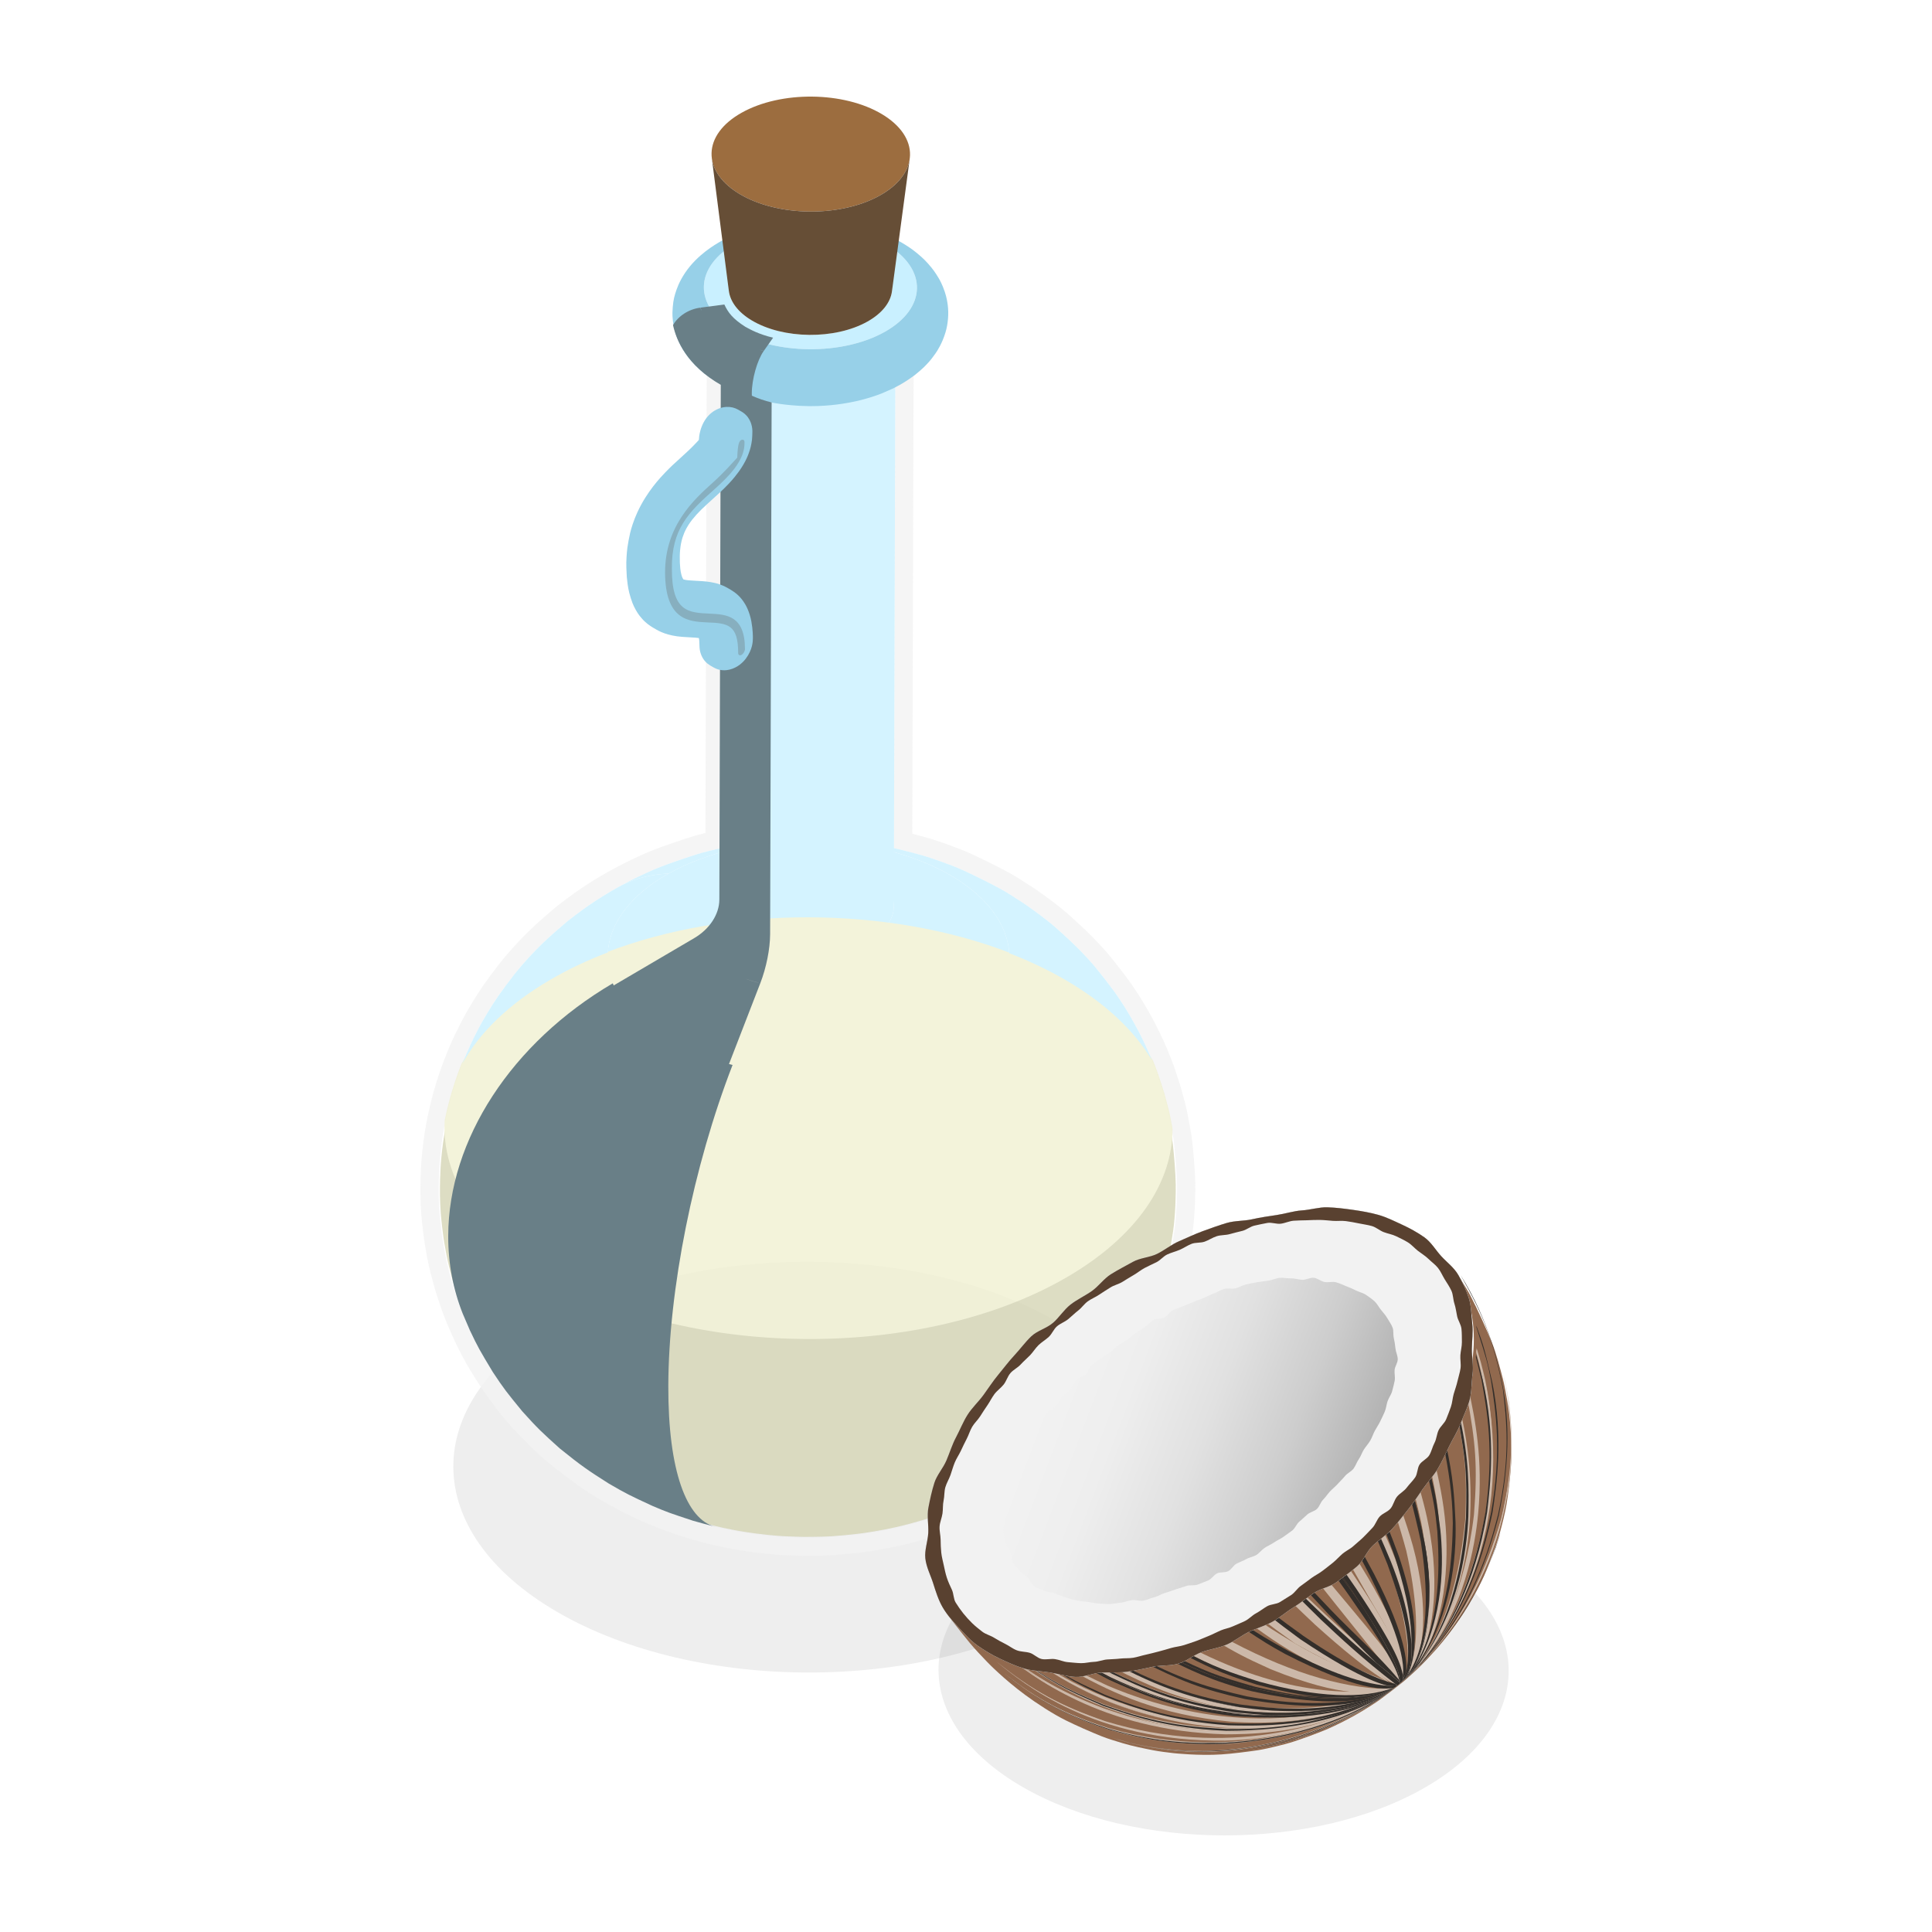 <?xml version="1.0" encoding="utf-8"?>
<svg xmlns="http://www.w3.org/2000/svg" enable-background="new 0 0 3000 3000" viewBox="0 0 3000 3000">
  <switch>
    <g>
      <g>
        <g>
          <g>
            <g opacity=".07">
              <g>
                <g>
                  <path d="M1642.412,2052.719c215.702,124.535,216.838,326.451,2.58,450.964c-214.3,124.537-562.888,124.539-778.59,0.004&#xA;									c-215.659-124.511-216.796-326.427-2.496-450.964C1078.164,1928.21,1426.753,1928.208,1642.412,2052.719z"/>
                </g>
              </g>
            </g>
            <path d="M1856.015,1838.261c-0.494-25.492-3.667-56.238-4.626-65.054&#xA;						c-1.049-9.631-3.157-20.86-5.021-30.768c-0.638-3.401-1.254-6.674-1.792-9.693c-2.369-13.353-7.057-30.113-10.153-41.182&#xA;						c-1.969-7.057-4.732-15.35-7.162-22.662c-0.949-2.841-1.859-5.576-2.597-7.856c-0.094-0.305-10.796-32.782-30.468-70.702&#xA;						c-18.774-36.2-36.227-60.865-41.126-67.562c-8.749-11.956-21.065-27.773-30.641-39.356&#xA;						c-6.857-8.295-16.216-18.397-22.685-25.082c-13.82-14.28-32.255-30.94-39.551-37.448c-7.739-6.902-18.38-15.518-27.096-21.936&#xA;						l-3.251-2.402c-7.312-5.415-16.416-12.144-23.989-17.154c-13.62-8.993-27.895-18.219-40.044-24.805&#xA;						c-16.555-8.976-39.462-20.372-58.353-29.043c-11.267-5.165-26.23-10.707-36.51-14.43c-7.44-2.691-21.648-7.678-33.176-10.852&#xA;						c-4.893-1.337-12.438-3.373-21.143-5.603l2.18-768.417l-28.406-0.081l-2.242,790.769c14.178,3.279,29.678,7.323,42.093,10.73&#xA;						c9.445,2.59,21.815,6.833,31.026,10.165c10.412,3.766,24.272,8.922,34.337,13.538c17.256,7.914,39.963,19.147,56.654,28.193&#xA;						c11.775,6.381,26.756,16.161,37.933,23.542c8.024,5.299,18.29,12.998,26.028,18.705c7.784,5.741,17.838,13.849,25.053,20.286&#xA;						c11.724,10.458,27.114,24.701,38.036,35.992c6.594,6.816,15.17,16.127,21.213,23.434c9.214,11.144,21.069,26.363,29.609,38.031&#xA;						c4.603,6.289,21.007,29.48,38.837,63.861c18.244,35.181,28.49,65.856,28.585,66.15c2.877,8.88,6.984,20.638,9.496,29.628&#xA;						c3.203,11.463,7.464,26.79,9.544,38.51c2.052,11.555,5.273,26.901,6.544,38.569c2.036,18.699,4.1,43.733,4.466,62.54&#xA;						c0.218,11.246-0.292,46.071-4.049,71.946c-2.638,18.17-7.234,42.24-11.107,60.188c-1.999,9.263-5.74,21.356-8.449,30.438&#xA;						c-0.974,3.267-9.979,32.896-25.786,66.694c-5.209,11.139-12.82,25.678-18.773,36.438c-4.546,8.219-11.292,18.781-16.203,26.786&#xA;						c-6.701,10.923-16.913,24.667-24.595,34.923c-5.642,7.533-13.836,17.054-19.795,24.339&#xA;						c-8.712,10.652-21.729,23.651-31.417,33.425c-10.801,10.896-26.169,24.483-38.199,34.004&#xA;						c-15.099,11.947-35.691,27.412-52.116,37.461c-16.293,9.968-38.319,22.862-55.535,31.133&#xA;						c-26.232,12.601-41.947,19.013-67.8,28.116c-26.98,9.501-53.589,15.646-62.335,17.666&#xA;						c-22.392,5.172-47.857,9.048-58.648,10.275c-9.267,1.055-37.47,4.264-56.554,4.509c-8.369,0.107-19.526,0.422-27.895,0.337&#xA;						c-8.358-0.085-19.491-0.629-27.843-0.899c-8.417-0.273-19.609-1.312-27.988-2.153c-26.075-2.616-46.874-6.355-56.951-8.351&#xA;						c-36.09-7.15-59.043-14.596-59.271-14.671c-8.549-2.793-20.021-6.308-28.469-9.393c-10.444-3.813-24.307-9.104-34.48-13.591&#xA;						c-8.539-3.767-19.918-8.829-28.227-13.08c-12.067-6.174-28.081-14.599-39.659-21.649c-8.15-4.963-19.079-11.518-26.837-17.073&#xA;						c-15.107-10.818-34.854-25.802-49.321-37.462c-14.743-11.883-32.357-30.104-45.621-43.618&#xA;						c-10.547-10.745-23.566-26.125-32.459-38.273c-5.584-7.63-13.274-17.635-18.496-25.517&#xA;						c-7.45-11.247-16.996-26.51-23.712-38.211c-4.698-8.187-10.573-19.332-14.619-27.859&#xA;						c-5.439-11.462-12.348-26.921-16.986-38.731c-4.492-11.438-9.754-26.972-13.434-38.697c-2.836-9.035-5.883-21.299-8.271-30.462&#xA;						c-3.053-11.724-5.882-27.659-7.888-39.608c-1.585-9.446-2.965-22.154-4.072-31.67c-1.846-15.872-2.749-37.226-2.518-53.204&#xA;						c0.235-16.28,0.558-38.576,4.899-70.223c4.367-31.83,11.358-58.659,14.162-68.717c19.256-69.087,47.031-115.63,56.157-130.925&#xA;						c4.824-8.083,11.524-18.71,16.918-26.425c7.492-10.714,17.903-24.709,26.012-34.964c11.746-14.854,28.886-33.514,42.511-46.666&#xA;						c10.627-10.256,25.434-23.268,36.737-32.773c7.39-6.214,17.797-13.816,25.535-19.592c0.924-0.69,23.001-17.1,54.68-34.92&#xA;						c8.568-4.499,19.833-10.812,28.56-14.994c11.505-5.515,26.93-12.748,38.845-17.309c17.045-6.525,40.108-14.345,57.533-19.773&#xA;						c9.926-3.092,23.432-6.297,33.57-8.6c1.981-0.451,4.154-0.932,6.366-1.416l2.241-790.595&#xA;						c-0.055,19.277,12.378,38.608,37.408,53.57c50.898,30.426,134.605,31.272,186.967,1.89&#xA;						c26.609-14.931,40.003-34.796,40.063-54.717l-28.404-0.08c-0.027,9.836-9.581,21.06-25.564,30.025&#xA;						c-20.222,11.35-48.588,17.859-77.809,17.864c-30.685,0-60.094-7.057-80.682-19.368c-15.007-8.971-23.601-19.579-23.573-29.104&#xA;						l-56.81-0.167l-2.18,768.1c-8.067,1.997-14.602,3.789-20.034,5.476c-19.656,6.125-42.907,14.114-59.251,20.366&#xA;						c-13.126,5.032-29.664,12.81-40.96,18.219c-6.541,3.135-13.836,7.063-20.888,10.863c-3.024,1.631-5.947,3.207-8.605,4.599&#xA;						l-0.716,0.394c-33.526,18.857-56.805,36.205-57.759,36.921l-3.839,2.857c-7.556,5.62-16.116,11.983-22.968,17.747&#xA;						c-10.746,9.027-26.413,22.719-38.191,34.075c-15.229,14.702-32.915,34.125-45.065,49.492&#xA;						c-8.405,10.624-19.256,25.215-27.001,36.294c-6.191,8.849-13.376,20.339-18.042,28.156&#xA;						c-9.609,16.105-38.846,65.109-59.124,137.858c-2.963,10.641-10.352,39.007-14.946,72.483&#xA;						c-4.566,33.315-4.904,56.594-5.159,73.67c-0.255,18.214,0.805,40.544,2.708,56.882l0.449,3.9&#xA;						c1.037,9.032,2.325,20.277,3.823,29.193c1.975,11.772,4.993,28.943,8.416,42.069l1.332,5.143&#xA;						c2.241,8.699,4.777,18.558,7.329,26.669c3.54,11.279,9.098,27.861,14.091,40.571c5.221,13.287,12.599,29.653,17.77,40.532&#xA;						c4.272,9.01,10.413,20.715,15.64,29.814c6.552,11.423,16.233,27.029,24.671,39.768c4.227,6.374,9.653,13.669,14.441,20.1&#xA;						c1.697,2.285,3.334,4.483,4.81,6.502c9.825,13.42,23.606,29.67,35.107,41.393l2.94,3.001&#xA;						c13.437,13.709,30.158,30.774,45.132,42.841c14.69,11.839,35.035,27.284,50.596,38.43c7.861,5.631,17.987,11.784,26.12,16.732&#xA;						l2.491,1.514c9.859,6.003,23.823,13.631,41.498,22.674c8.538,4.372,19.323,9.209,29.697,13.781&#xA;						c12.167,5.37,27.906,11.257,36.2,14.286c6.574,2.397,14.58,4.959,21.642,7.218l7.894,2.541&#xA;						c2.586,0.832,26.264,8.322,62.425,15.484c10.569,2.097,32.372,6.019,59.628,8.749c13.099,1.32,22.602,2.047,29.931,2.286&#xA;						c2.679,0.089,5.653,0.206,8.727,0.322c6.707,0.26,13.864,0.532,19.734,0.594l3.251,0.011c5.276,0,11.284-0.106,16.937-0.211&#xA;						l8.349-0.138c20.483-0.267,49.748-3.595,59.401-4.694c11.39-1.293,38.253-5.376,61.837-10.819&#xA;						c9.127-2.108,36.888-8.522,65.382-18.552c27.712-9.759,44.217-16.604,70.658-29.304c18.896-9.076,42.003-22.685,58.069-32.51&#xA;						c19.579-11.989,42.807-29.836,54.924-39.417c13.487-10.685,29.475-24.921,40.738-36.283l1.975-1.991&#xA;						c9.919-10.003,22.264-22.447,31.256-33.448c1.72-2.097,3.623-4.388,5.598-6.757c4.938-5.931,10.53-12.649,14.935-18.524&#xA;						c9.481-12.655,19.202-25.903,26.069-37.093l3.767-6.085c4.361-7.013,9.293-14.963,13.087-21.815&#xA;						c5.648-10.208,13.775-25.592,19.645-38.152c16.777-35.867,26.258-67.185,27.274-70.602l1.004-3.345&#xA;						c2.674-8.899,5.997-19.978,7.995-29.226c3.595-16.644,8.493-41.703,11.45-62.103&#xA;						C1855.865,1885.984,1856.22,1848.963,1856.015,1838.261z" fill="#f2f2f2" opacity=".8"/>
            <g>
              <g opacity=".8">
                <g>
                  <g>
                    <path d="M1825.693,1839.571c-0.364-18.744-2.422-43.694-4.451-62.331&#xA;										c-0.767-7.035-2.245-15.407-3.746-23.477c0.065,83.012-54.327,165.951-163.318,229.291&#xA;										c-218.787,127.145-574.65,127.147-794.869,0.003c-115.426-66.641-170.632-155.001-165.551-242.313&#xA;										c-2.035,9.966-4.065,21.285-5.717,33.33c-4.327,31.541-4.649,53.762-4.883,69.988c-0.23,15.924,0.669,37.207,2.509,53.026&#xA;										c1.103,9.484,2.479,22.149,4.059,31.564c1.999,11.909,4.818,27.79,7.861,39.475c2.379,9.133,5.417,21.355,8.243,30.36&#xA;										c3.667,11.686,8.912,27.167,13.389,38.567c4.622,11.771,11.508,27.177,16.929,38.601&#xA;										c4.033,8.499,9.888,19.607,14.571,27.766c6.693,11.662,16.208,26.873,23.631,38.083&#xA;										c5.204,7.856,12.869,17.827,18.434,25.431c8.863,12.107,21.839,27.436,32.35,38.145&#xA;										c13.219,13.469,30.775,31.629,45.468,43.472c14.418,11.621,34.1,26.555,49.156,37.337&#xA;										c7.732,5.537,18.624,12.069,26.747,17.016c11.539,7.026,27.5,15.423,39.526,21.576c8.281,4.237,19.621,9.282,28.133,13.036&#xA;										c10.139,4.472,23.955,9.745,34.364,13.546c8.419,3.074,19.854,6.577,28.374,9.361c0.227,0.074,23.102,7.496,59.072,14.622&#xA;										c10.044,1.989,30.772,5.716,56.76,8.323c8.35,0.838,19.505,1.874,27.894,2.146c8.324,0.269,19.42,0.812,27.749,0.896&#xA;										c8.341,0.084,19.461-0.229,27.802-0.336c19.021-0.243,47.129-3.442,56.365-4.494c10.754-1.223,36.134-5.086,58.452-10.241&#xA;										c8.715-2.013,35.236-8.138,62.125-17.607c25.766-9.073,41.43-15.463,67.573-28.022&#xA;										c17.159-8.243,39.112-21.094,55.35-31.029c16.37-10.015,36.892-25.428,51.941-37.335&#xA;										c11.991-9.489,27.307-23.03,38.072-33.89c9.655-9.741,22.628-22.697,31.312-33.313c5.938-7.261,14.105-16.75,19.728-24.258&#xA;										c7.657-10.221,17.835-23.919,24.513-34.805c4.894-7.978,11.617-18.505,16.148-26.696&#xA;										c5.933-10.725,13.518-25.214,18.71-36.316c15.754-33.685,24.729-63.215,25.7-66.471c2.7-9.051,6.428-21.104,8.421-30.336&#xA;										c3.86-17.888,8.44-41.877,11.069-59.986C1825.401,1885.488,1825.91,1850.78,1825.693,1839.571z" fill="#d4d4b4"/>
                    <path d="M1038.002,1356.578l125.526-4.827c-52.362,29.382-53.551,77.866-2.654,108.292&#xA;										c50.897,30.426,134.605,31.272,186.967,1.89c52.362-29.382,53.55-77.867,2.653-108.292&#xA;										c-50.897-30.426-134.605-31.272-186.967-1.889L1038.002,1356.578c123.556-69.331,321.076-67.336,441.174,4.458&#xA;										c120.098,71.794,117.294,186.198-6.261,255.53c-123.556,69.331-321.077,67.335-441.174-4.458&#xA;										C911.642,1540.314,914.446,1425.909,1038.002,1356.578z" fill="#c9f0ff"/>
                    <path d="M1123.465,1406.472l2.498-881.04c-0.054,19.277,12.379,38.607,37.409,53.57&#xA;										c50.897,30.426,134.604,31.272,186.967,1.89c26.612-14.933,40.006-34.8,40.062-54.722l-2.498,881.04&#xA;										c-0.057,19.923-13.451,39.789-40.062,54.722c-52.363,29.382-136.071,28.536-186.967-1.89&#xA;										C1135.844,1445.08,1123.411,1425.75,1123.465,1406.472z" fill="#c9f0ff"/>
                    <path d="M1817.932,1737.676c-2.087-11.748-6.356-27.111-9.567-38.601&#xA;										c-2.517-9.011-6.634-20.798-9.519-29.698c-0.051-0.159-3.079-9.198-8.698-22.974&#xA;										c-27.24-46.088-72.649-89.391-136.286-126.132c-26.799-15.473-55.632-29.03-85.943-40.758&#xA;										c-188.783-73.044-436.213-73.501-624.859-1.263c-31.346,12.004-61.07,26.01-88.629,42.025&#xA;										c-65.516,38.074-111.41,83.193-137.725,131.159c-6.178,15.718-12.291,33.346-17.724,52.839&#xA;										c-1.742,6.253-5.102,18.983-8.445,35.359c-5.11,87.813,50.412,176.68,166.501,243.703&#xA;										c221.482,127.873,579.387,127.871,799.43-0.003c109.617-63.703,164.32-147.118,164.255-230.606&#xA;										C1819.738,1747.424,1818.744,1742.251,1817.932,1737.676z" fill="#f0f0d1"/>
                  </g>
                </g>
                <g>
                  <path d="M1006.125,1360.468c10.201-2.154,20.835-3.462,31.877-3.89&#xA;									c123.556-69.331,321.076-67.335,441.174,4.459c55.906,33.42,85.147,76.075,88.006,119.118&#xA;									c30.24,11.7,59.005,25.226,85.74,40.662c63.486,36.654,108.788,79.855,135.964,125.834&#xA;									c-4.801-11.772-11.491-26.999-19.908-43.23c-17.829-34.38-34.233-57.572-38.836-63.861&#xA;									c-8.539-11.668-20.394-26.887-29.609-38.031c-6.042-7.308-14.619-16.619-21.212-23.434&#xA;									c-10.923-11.291-26.312-25.535-38.036-35.992c-7.216-6.437-17.27-14.546-25.053-20.286&#xA;									c-7.739-5.707-18.005-13.405-26.028-18.705c-11.176-7.382-26.157-17.161-37.933-23.542&#xA;									c-16.69-9.046-39.398-20.278-56.654-28.193c-10.065-4.616-23.925-9.772-34.337-13.538&#xA;									c-9.211-3.332-21.581-7.575-31.026-10.165c-16.93-4.645-39.617-10.491-56.83-13.939c-8.64-1.73-20.211-3.841-28.956-4.923&#xA;									c-8.442-1.043-19.679-2.601-28.143-3.445c-8.358-0.833-19.535-1.588-27.915-2.146c-16.023-1.063-19.028-1.025-55.802-0.562&#xA;									c-8.578,0.109-20,0.917-28.549,1.629c-16.939,1.408-39.409,4.532-56.214,7.083c-9.22,1.398-21.394,4.006-30.488,6.073&#xA;									c-10.137,2.304-23.644,5.509-33.569,8.6c-17.425,5.427-40.488,13.248-57.533,19.773&#xA;									c-11.915,4.561-27.34,11.795-38.845,17.309c-8.727,4.182-19.992,10.495-28.56,14.994c5.79-3.249,11.792-6.149,17.998-8.688&#xA;									C986.156,1365.621,995.924,1362.622,1006.125,1360.468z" fill="#c9f0ff"/>
                  <path d="M855.379,1520.82c27.494-15.977,57.147-29.95,88.419-41.926&#xA;									c3.019-44.702,34.442-88.783,94.203-122.317c-11.041,0.428-21.675,1.736-31.877,3.89&#xA;									c-10.201,2.155-19.969,5.153-29.279,8.963c-6.206,2.539-12.208,5.439-17.998,8.688c-31.68,17.82-53.756,34.23-54.68,34.92&#xA;									c-7.738,5.776-18.145,13.378-25.535,19.592c-11.304,9.506-26.11,22.517-36.737,32.773&#xA;									c-13.625,13.152-30.765,31.812-42.511,46.666c-8.109,10.255-18.519,24.25-26.012,34.964&#xA;									c-5.394,7.714-12.095,18.342-16.918,26.425c-6.558,10.99-22.741,38.186-38.476,78.211&#xA;									C744.233,1603.817,790.018,1558.804,855.379,1520.82z" fill="#c9f0ff"/>
                </g>
              </g>
              <g>
                <g>
                  <path d="M1143.086,377.507c65.525-36.768,170.273-35.71,233.963,2.364&#xA;									c63.69,38.073,62.203,98.744-3.321,135.512c-65.524,36.767-170.273,35.709-233.963-2.364&#xA;									C1076.075,474.945,1077.562,414.274,1143.086,377.507z M1169.885,393.527c-50.297,28.223-51.438,74.795-2.549,104.021&#xA;									c48.89,29.226,129.296,30.038,179.593,1.815c50.297-28.224,51.438-74.795,2.549-104.021&#xA;									C1300.589,366.117,1220.182,365.304,1169.885,393.527L1169.885,393.527z" fill="#c9f0ff"/>
                </g>
                <path d="M1114.673,594.48c-5.2-3.194-17.376-10.673-28.475-20.886&#xA;								c-9.594-8.828-17.32-17.726-22.963-26.448c-2.64-4.081-9.654-14.919-14.071-29.194c-4.619-14.926-5.114-26.723-4.997-32.427&#xA;								c0.103-5.02,0.657-11.71,1.377-16.679c0.561-3.872,1.689-8.994,2.882-12.721c2.494-7.791,5.911-18.462,15.688-32.91&#xA;								c18.668-27.582,46.042-43.316,55.037-48.486c6.151-3.451,14.608-2.799,23.934,2.777&#xA;								c-65.524,36.767-67.01,97.438-3.32,135.512c63.69,38.073,168.438,39.132,233.963,2.364&#xA;								c65.524-36.768,67.011-97.439,3.321-135.512c-63.69-38.074-168.439-39.132-233.963-2.364&#xA;								c-9.326-5.576-17.783-6.228-23.934-2.777c15.789-8.23,16.405-8.551,26.431-12.619c12.12-4.919,24.399-8.501,27.746-9.368&#xA;								c16.751-4.34,36.635-9.417,72.932-10.945c8.864-0.371,10.837-0.307,29.717,0.3c4.443,0.143,10.343,0.794,14.776,1.135&#xA;								c8.165,0.63,16.478,2.066,29.063,4.24c0.122,0.021,12.912,2.321,28.694,7.071c7.984,2.403,18.416,6.302,26.144,9.432&#xA;								c14.661,5.939,34.781,17.324,47.038,27.343c5.804,4.743,12.382,10.119,18.899,17.476c9.046,10.21,11.63,14.414,16.779,22.79&#xA;								c1.611,2.621,5.776,9.962,9.661,21.489c3.192,9.475,4.19,17.286,4.669,21.04c1.698,13.301,0.376,29.004-3.538,42.006&#xA;								c-5.137,17.064-12.682,28.699-15.688,32.91c-3.092,4.33-7.283,10.096-10.953,13.948c-2.182,2.291-5,5.437-7.318,7.589&#xA;								c-3.747,3.478-8.828,8.041-12.88,11.159c-18.278,14.068-35.034,21.651-35.739,21.967&#xA;								c-17.068,7.657-17.068,7.657-27.674,11.294c-8.895,3.052-19.061,5.899-28.624,8.02&#xA;								c-56.149,12.446-101.144,6.466-118.083,4.215c-0.132-0.018-13.37-1.797-28.722-5.583&#xA;								c-11.465-2.827-14.574-3.881-27.658-8.319C1141.071,608.654,1123.873,600.131,1114.673,594.48z" fill="#97d0e8"/>
                <g>
                  <path d="M1151.585,175.053c61.029-34.245,158.591-33.259,217.912,2.202&#xA;									c59.32,35.462,57.936,91.97-3.093,126.216c-61.029,34.245-158.591,33.259-217.911-2.202&#xA;									C1089.171,265.806,1090.556,209.298,1151.585,175.053z" fill="#9c6d3f"/>
                </g>
                <path d="M1131.754,451.698c-8.812-68.69-17.624-137.372-26.436-206.062&#xA;								c2.587,20.163,16.948,39.955,43.174,55.633c59.32,35.461,156.882,36.447,217.911,2.202&#xA;								c27.984-15.703,43.427-36.087,46.228-56.976l0,0c-9.201,68.641-18.403,137.271-27.604,205.912&#xA;								c-2.308,17.216-15.036,34.016-38.099,46.957c-50.297,28.223-130.703,27.411-179.593-1.815&#xA;								C1145.721,484.627,1133.886,468.315,1131.754,451.698z" fill="#664e36"/>
              </g>
            </g>
            <path d="M1167.391,610.814c0.062-21.922,8.346-51.387,18.512-65.795&#xA;						c-2.263-0.538-4.416-1.227-6.53-1.969c2.219,0.596,4.387,1.276,6.641,1.813c3.728-5.284,13.901-19.702,14.441-20.468&#xA;						c-22.037-5.336-34.689-12.315-43.062-16.933c-19.658-12.581-26.641-21.894-32.653-34.677&#xA;						c-1.393,0.185-27.61,3.666-37.219,4.941c0.667,1.671,1.467,3.327,2.291,4.981c-0.969-1.587-1.882-3.203-2.577-4.942&#xA;						c-18.326,2.433-34.24,13.25-42.171,27.035c5.27,24.1,21.521,62.471,74.152,92.715c-0.613,216.234-1.675,605.853-2.224,799.337&#xA;						c-0.064,22.84-15.066,45.83-39.056,59.888c-30.63,18.003-88.805,52.161-125.003,73.429c-0.473-1.09-0.969-2.179-1.406-3.274&#xA;						c-157.098,92.267-255.114,242.684-255.537,392.143c-0.123,43.217,7.792,83.799,22.564,120.915l11.09,25.802&#xA;						c12.74,26.854,15.324,31.142,35.441,64.523c17.685,26.718,21.443,31.309,45.883,61.182&#xA;						c24.393,27.131,30.231,32.397,58.28,57.703c34.576,27.863,43.586,33.818,76.178,54.552&#xA;						c27.515,16.022,32.893,18.513,67.884,34.728c23.364,9.923,26.354,10.91,62.954,22.986c10.255,3.039,24.081,6.557,34.422,9.291&#xA;						c-44.703-10.919-73.315-87.036-72.941-218.732c0.423-149.459,38.695-340.598,99.777-498.312&#xA;						c-1.864-0.443-3.692-0.95-5.543-1.416c14.074-36.346,36.704-94.77,48.618-125.544c-8.91-2.157-16.57-4.519-23.401-6.929&#xA;						c8.733,3.006,16.654,5.141,23.401,6.929c9.328-24.053,15.184-53.275,15.25-76.115c0.585-206.433,1.756-619.3,2.341-825.733&#xA;						c-10.84-2.58-21.129-6.109-30.705-10.415C1167.432,613.282,1167.388,612.096,1167.391,610.814z" fill="#697f87"/>
            <g>
              <path d="M1166.711,964.892c-1.238-6.759-3.505-14.087-6.221-20.104&#xA;							c-4.25-9.418-9.085-14.873-11.149-17.202c-1.721-1.941-4.238-4.34-6.256-5.97c-2.317-1.871-5.638-4.066-8.151-5.664&#xA;							c-0.002,0-0.002-0.001-0.003-0.002l-5.316-3.089c-2.697-1.49-9.862-5.449-19.398-7.603c-9.406-2.125-15.862-2.74-29.331-3.405&#xA;							c-9.103-0.45-15.198-0.83-19.587-2.099c-1.01-1.267-2.142-3.356-3.187-7.136c-1.825-6.611-2.225-14.665-2.441-18.993&#xA;							c-0.279-5.618-0.108-14.864,0.351-19.026c0.729-6.594,0.789-7.132,1.481-10.675c1.132-5.788,2.526-9.847,2.54-9.886&#xA;							c1.843-5.265,2.945-8.272,5.961-13.846c3.651-6.745,8.436-12.782,8.484-12.842c9.213-11.574,17.902-19.562,33.731-33.836&#xA;							c7.567-6.822,14.713-13.266,23.243-22.273c7.576-7.999,11.704-13.509,15.696-18.837c0.872-1.165,6.414-9.065,9.956-16.018&#xA;							c3.48-6.83,4.786-10.019,7.355-17.959c1.863-5.757,3.112-14.25,3.224-15.545c0.352-4.05,0.634-9.472,0.614-13.537&#xA;							c-0.011-2.397-0.465-5.662-0.715-6.817c-0.912-4.21-2.048-8.452-5.882-14.05c-1.775-2.59-3.576-4.241-5.484-5.99&#xA;							c-1.237-1.134-3.159-2.319-4.571-3.227c-0.002,0-0.002,0-0.003-0.001l-5.314-3.089c-5.838-3.262-11.322-4.554-18.341-4.319&#xA;							c-1.935,0.065-5.156,0.423-9.513,1.762c-3.402,1.046-5.871,2.37-8.485,3.771c0.483-0.279,1.034-0.407,1.556-0.601&#xA;							c-0.587,0.219-1.198,0.383-1.737,0.709c-7.387,4.515-13.075,10.625-17.385,18.678c-1.999,3.734-3.859,8.482-4.979,12.701&#xA;							c-1.728,6.517-2.016,10.484-2.251,14.254c-1.372,1.528-4.603,5.064-9.132,9.635c-1.459,1.472-2.94,2.923-4.428,4.367&#xA;							c-1.338,1.298-2.688,2.583-4.048,3.857c-1.825,1.71-3.663,3.408-5.517,5.086c-12.016,10.86-12.016,10.86-17.925,16.439&#xA;							c-3.235,3.053-8.048,7.848-11.445,11.402c-7.031,7.356-28.431,29.742-42.989,61.592c-6.078,13.294-9.477,24.83-11.257,32.166&#xA;							c-1.646,6.78-3.231,15.964-4.263,22.865c-0.632,4.223-0.946,9.92-1.281,14.178c-0.404,5.141-0.493,12.035-0.289,17.187&#xA;							c0.572,14.446,0.572,14.446,1.973,25.382c0.532,4.144,1.584,9.63,2.629,13.675c1.208,4.681,3.181,10.833,4.869,15.364&#xA;							c2.315,6.213,7.684,15.792,11.263,20.098c2.285,2.749,5.324,6.462,8.005,8.826c4.075,3.596,5.356,4.639,8.746,6.847&#xA;							c1.214,0.845,2.445,1.641,3.695,2.368l5.316,3.089c0.001,0.001,0.001,0.001,0.002,0.002c6.157,3.432,9.304,4.596,12.638,5.83&#xA;							c4.21,1.558,7.084,2.212,12.303,3.398c8.726,1.985,22.072,2.62,28.487,2.925c4.446,0.212,9.08,0.495,12.628,0.986&#xA;							c0.267,1.127,0.509,2.554,0.659,4.679c0.309,4.355,0.109,8.739,0.722,13.077c0.561,3.968,1.83,7.365,2.35,8.641&#xA;							c1.768,4.348,3.961,7.391,5.489,9.179c3.187,3.729,5.375,5.135,8.403,7.079l5.316,3.089c0,0,0,0.001,0.001,0.001&#xA;							c9.862,5.716,19.578,4.575,24.492,3.387c13.37-3.235,21.677-12.073,25.438-17.054c10.687-14.151,10.927-26.988,11.006-31.206&#xA;							C1169.113,988.613,1169.106,977.971,1166.711,964.892z" fill="#97d0e8"/>
              <g>
                <g>
                  <path d="M1150.67,683.422c2.917-1.636,5.332-0.182,5.372,2.836&#xA;									c1.305,29.156-26.193,55.037-46.642,73.479c-40.479,35.842-66.713,62.031-66.128,123.32&#xA;									c-0.202,67.126,25.796,68.376,59.258,69.802c25.497,1.289,54.145,2.935,54.252,54.844c0.04,3.266-2.418,7.521-5.26,9.128&#xA;									c-2.86,1.683-5.326,0.261-5.295-3.027c-0.01-43.847-16.054-46.276-48.705-47.348c-27.887-1.43-64.477-3.199-64.805-77.31&#xA;									c-0.125-72.67,44.811-113.316,73.745-139.409c4.264-3.83,16.757-15.011,38.305-39.063&#xA;									C1145.565,689.063,1147.911,685.05,1150.67,683.422z" fill="#87afbf"/>
                </g>
              </g>
            </g>
          </g>
          <g>
            <g opacity=".07">
              <g>
                <g>
                  <path d="M2211.97,2412.273c173.446,100.139,174.36,262.5,2.074,362.62c-172.319,100.141-452.62,100.142-626.066,0.003&#xA;									c-173.412-100.12-174.326-262.48-2.007-362.621C1758.257,2312.155,2038.558,2312.153,2211.97,2412.273z"/>
                </g>
              </g>
            </g>
            <g>
              <path d="M2057.864,2686.269c-14.187,5.882-33.465,12.84-48.031,17.703&#xA;							c-8.386,2.8-19.807,5.792-28.411,7.819c-8.547,2.014-19.961,4.718-28.648,5.994c-16.744,2.46-39.153,5.345-56.04,6.449&#xA;							c-35.317,2.309-73.962-1.897-74.342-1.941c-9.602-1.089-22.409-2.674-31.893-4.529c-14.25-2.787-33.267-6.671-47.148-10.929&#xA;							c-9.899-3.036-23.185-6.898-32.795-10.752c-16.916-6.785-39.184-16.585-55.519-24.669&#xA;							c-19.98-9.887-45.037-26.213-62.978-39.449c-33.204-24.497-56.803-48.831-59.385-51.525&#xA;							c-8.329-8.692-19.421-20.327-27.07-29.624c-10.605-12.889-45.035-56.529-33.72-44.259&#xA;							c83.078,90.08,229.064,116.091,414.21,37.236c233.776-100.499,419.586-317.362,401.207-488.468&#xA;							c-3.609-33.599-14.391-62.807-31.159-87.292l0,0c8.278,13.114,20.04,30.203,27.177,43.973&#xA;							c11.066,21.351,24.384,50.579,33.386,72.88c6.556,16.24,12.47,38.939,16.881,55.891c2.885,11.084,5.441,26.171,7.41,37.454&#xA;							c4.031,23.096,7.265,64.663,5.321,96.205c-1.124,18.231-3.822,42.486-6.814,60.506c-2.386,14.369-7.205,33.23-11.081,47.271&#xA;							c-4.855,17.586-13.869,40.267-20.763,57.158c-4.124,10.106-10.65,23.157-15.917,32.717&#xA;							c-9.508,17.257-15.846,28.308-30.211,49.004c-1.508,2.173-15.219,21.771-32.036,40.67&#xA;							c-19.366,21.764-32.203,33.325-33.603,34.572c-5.263,4.687-12.089,11.164-17.579,15.581&#xA;							c-10.738,8.638-25.33,19.818-36.485,27.91c-2.61,1.894-20.011,13.803-39.705,24.697&#xA;							C2078.777,2677.434,2061.159,2684.903,2057.864,2686.269z" fill="#91694e"/>
              <g>
                <path d="M2295.279,2350.164c7.998-85.459-5.444-148.888-14.339-190.861&#xA;								c-0.917,3.093-1.883,6.19-2.897,9.291c13.218,71.559,16.622,108.088,10.731,183.354&#xA;								c-14.316,120.954-54.639,192.234-77.401,223.958C2273.229,2498.631,2290.493,2401.302,2295.279,2350.164L2295.279,2350.164z" fill="#ccb9a9"/>
                <path d="M2125.003,2451.165c-6.775-11.527-16.143-26.698-23.233-38.033&#xA;								c-3.274,2.803-6.581,5.585-9.919,8.346c6.674,11.529,15.61,26.879,22.114,38.504c17.561,31.644,37.266,62.076,53.239,94.617&#xA;								c11.41,23.247,13.225,35.278,14.427,43.239C2190.456,2567.437,2144.97,2485.138,2125.003,2451.165L2125.003,2451.165z" fill="#ccb9a9"/>
                <path d="M2139.567,2633.457c2.626-1.074,6.067-2.65,8.668-3.786&#xA;								c-175.292,56.412-335.317-3.58-415.104-44.361c-5.202-0.525-8.617-0.163-12.013,0.161l9.364,5.294&#xA;								c56.559,28.42,90.79,43.513,160.098,59.078l31.13,4.511C2038.018,2666.139,2108.127,2646.32,2139.567,2633.457&#xA;								L2139.567,2633.457z" fill="#ccb9a9"/>
                <path d="M2132.869,2643.961c2.013-1.312,4.671-3.101,6.673-4.43c-0.76,0.509-1.774,1.187-2.534,1.695&#xA;								c-58.515,38.452-124.881,63.969-197.257,75.843c1.999-0.303,4.665-0.708,6.664-1.011&#xA;								c34.485-6.492,35.143-6.616,53.889-11.854l18.757-5.713l10.852-3.697C2054.882,2685.387,2089.076,2672.506,2132.869,2643.961&#xA;								L2132.869,2643.961z" fill="#ccb9a9"/>
                <path d="M2338.527,2151.956l-4.817-20.949l4.491,19.833c10.788,62.802,13.672,122.161-7.32,207.728&#xA;								c-11.322,38.527-45.775,155.771-141.433,242.202c2.259-2.048,5.271-4.778,7.53-6.826l1.421-1.322&#xA;								c29.433-27.638,174.732-177.532,144.637-414.906C2341.702,2169.985,2340.19,2159.623,2338.527,2151.956L2338.527,2151.956z" fill="#ccb9a9"/>
                <path d="M2244.844,2370.764c-3.186-41.244-11.766-77.768-16.892-99.591&#xA;								c-2.087,3.226-4.219,6.446-6.396,9.658c9.332,46.798,10.766,53.99,14.17,94.821c6.056,138.294-30.713,202.468-42.126,218.842&#xA;								C2239.92,2540.084,2250.442,2443.247,2244.844,2370.764L2244.844,2370.764z" fill="#ccb9a9"/>
                <path d="M2166.279,2420.038c-5.625-14.579-13.914-33.707-20.302-47.967&#xA;								c-0.019,0.019-0.038,0.038-0.057,0.057c6.242,14.308,14.526,33.409,20.294,47.916&#xA;								c22.209,61.365,29.815,96.448,30.143,139.031C2196.277,2542.162,2196.067,2497.239,2166.279,2420.038L2166.279,2420.038z" fill="#ccb9a9"/>
                <path d="M2221.008,2384.09c-2.178-13.03-6.233-37.282-18.133-77.259&#xA;								c-2.41,3.169-4.861,6.329-7.354,9.478c11.927,48.654,11.927,48.654,15.676,73.722&#xA;								c18.356,145.453-16.938,201.898-24.199,211.737C2222.777,2563.905,2236.445,2476.428,2221.008,2384.09L2221.008,2384.09z" fill="#ccb9a9"/>
                <path d="M2299.601,2116.029c-1.856-6.843-4.691-15.865-6.702-22.664&#xA;								c-0.148,2.506-0.333,5.019-0.557,7.54l4.002,14.637c16.628,71.654,24.83,138.619,10.816,232.53&#xA;								c-30.189,160.67-95.504,232.987-122.184,256.622c1.194-1.045,2.785-2.438,3.979-3.484l0.493-0.439&#xA;								c65.701-60.032,164.223-224.071,116.739-458.099C2304.211,2134.678,2301.757,2123.975,2299.601,2116.029L2299.601,2116.029z" fill="#ccb9a9"/>
                <path d="M1932.107,2683.617c-99.222-1.091-171.977-25.95-218.072-44.553&#xA;								c-34.09-14.887-64.865-30.412-104.251-57.793c-0.203-0.039-0.406-0.079-0.609-0.119l1.36,0.957&#xA;								c56.912,38.86,149.458,91.595,295.443,100.874C1912.29,2683.29,1924.075,2683.782,1932.107,2683.617L1932.107,2683.617z" fill="#ccb9a9"/>
                <path d="M2145.038,2611.076c3.268,0.784,7.679,1.586,10.97,2.266c-8.73-5.444-8.73-5.444-19.54-9.628&#xA;								c-69.539-26.918-141.378-78.883-168.422-98.446c-3.969,2.165-7.961,4.297-11.976,6.396&#xA;								c16.139,12.338,37.937,28.429,54.525,40.154l0.842,0.489C2038.624,2567.501,2095.193,2599.119,2145.038,2611.076&#xA;								L2145.038,2611.076z" fill="#ccb9a9"/>
                <path d="M2140.74,2633.201c2.636-1.12,6.086-2.76,8.695-3.943&#xA;								c-101.848,43.34-220.022,26.214-258.855,20.587c-63.082-12.973-99.639-23.277-162.759-53.522&#xA;								c-5.723-2.95-13.352-6.883-19.075-9.833c-2.502,0.172-4.994,0.324-7.473,0.454l3.671,1.986&#xA;								c90.186,47.539,162.5,61.036,215.425,67.483C2038.397,2667.551,2109.1,2646.651,2140.74,2633.201L2140.74,2633.201z" fill="#ccb9a9"/>
                <path d="M2141.007,2634.132c3.949-1.854,9.062-4.64,12.946-6.628&#xA;								c-126.45,51.482-282.308,41.395-427.611-27.675c-8.861-4.358-13.742-6.758-25.069-12.885c-3.05,0.16-6.082,0.289-9.097,0.385&#xA;								l8.298,4.84c54.136,29.399,117.695,58.394,215.359,71.376C2034.662,2676.62,2112.889,2647.331,2141.007,2634.132&#xA;								L2141.007,2634.132z" fill="#ccb9a9"/>
                <path d="M2159.527,2613.862c-42.481-33.276-76.035-59.56-148.596-133.791&#xA;								c-2.722,1.718-5.457,3.42-8.206,5.108c11.725,11.368,27.409,26.477,39.333,37.636&#xA;								C2131.319,2603.363,2159.333,2613.837,2159.527,2613.862L2159.527,2613.862z" fill="#ccb9a9"/>
                <path d="M1712.909,2653.595c58.469,20.529,90.682,25.317,138.4,31.429&#xA;								c-12.972-2.005-30.308-4.479-43.194-6.976c-42.458-9.028-52.546-11.174-95.205-25.729&#xA;								c-59.637-22.361-103.739-47.034-152.221-85.163c-0.574-0.226-1.145-0.455-1.715-0.684l6.222,5.138&#xA;								C1620.857,2616.049,1676.245,2640.722,1712.909,2653.595L1712.909,2653.595z" fill="#ccb9a9"/>
                <path d="M2149.649,2623.895c1.454-0.33,3.376-0.84,4.823-1.199&#xA;								c-74.911-1.452-162.038-29.268-258.96-82.675c-4.193,1.74-8.376,3.432-12.548,5.074c39.836,23.132,47.014,27.3,90.186,46.858&#xA;								C2087.153,2638.053,2129.364,2628.491,2149.649,2623.895L2149.649,2623.895z" fill="#ccb9a9"/>
                <path d="M2194.045,2400.94c-4.907-18.207-12.956-42.056-19.169-59.858&#xA;								c-2.704,3.087-5.448,6.16-8.229,9.22c5.405,17.198,12.367,40.216,16.998,57.64c33.849,148.706,0.949,195.758-0.468,197.688&#xA;								C2214.374,2574.843,2218.742,2492.584,2194.045,2400.94L2194.045,2400.94z" fill="#ccb9a9"/>
                <path d="M2169.813,2604.785c0.477,0.415,1.109,0.971,1.584,1.387&#xA;								c-4.556-26.91-4.556-26.91-114.267-157.608c-3.548,2.61-7.125,5.195-10.731,7.754c8.655,10.9,20.195,25.434,28.86,36.326&#xA;								C2153.935,2590.979,2153.935,2590.979,2169.813,2604.785L2169.813,2604.785z" fill="#ccb9a9"/>
                <path d="M2282.846,2353.879c3.626-79.992-8.989-135.587-14.376-159.328&#xA;								c-1.3,3.171-2.649,6.344-4.045,9.517c11.294,65.903,13.142,83.174,11.104,152.481&#xA;								c-10.839,117.503-43.056,202.481-95.754,252.575c1.56-1.33,3.641-3.102,5.201-4.431l2.087-1.849&#xA;								C2252.178,2542.218,2279.357,2430.838,2282.846,2353.879L2282.846,2353.879z" fill="#ccb9a9"/>
                <path d="M2166.213,2420.043c-5.62-14.565-13.909-33.671-20.294-47.916&#xA;								c-2.946,2.972-5.928,5.928-8.945,8.867c5.682,14.01,13.255,32.697,18.498,46.879&#xA;								c49.676,147.022,24.168,180.867,23.058,182.236c0.241-0.182,0.562-0.424,0.804-0.606l0.442-0.38&#xA;								C2205.949,2584.887,2200.499,2508.902,2166.213,2420.043L2166.213,2420.043z" fill="#ccb9a9"/>
                <path d="M2176.597,2611.783l1.256-1.042l0.677-0.632c13.182-16.253-17.37-78.577-90.806-185.241&#xA;								c-3.364,2.743-6.759,5.463-10.184,8.161c7.179,11.177,16.774,26.067,23.842,37.314c8.542,13.755,31.232,50.292,44.315,74.858&#xA;								c7.083,13.297,20.267,38.049,24.578,55.322c1.078,4.317,4.457,7.312,6.382,11.143&#xA;								C2176.687,2611.644,2176.615,2611.749,2176.597,2611.783L2176.597,2611.783z" fill="#ccb9a9"/>
                <path d="M2175.534,2612.66l1.063-0.876l0.059-0.116c-1.469-2.236-1.818-2.767-20.632-18.568&#xA;								c-45.881-38.534-82.489-70.567-133.83-120.271c-3.728,2.442-7.483,4.857-11.264,7.243&#xA;								c11.057,11.229,25.829,26.173,37.047,37.241C2160.175,2624.255,2168.691,2617.825,2175.534,2612.66L2175.534,2612.66z" fill="#ccb9a9"/>
                <path d="M2144.377,2633.305c3.819-2.018,8.752-4.998,12.502-7.14&#xA;								c-182.16,84.052-366.542,21.793-437.361-8.876c-29.705-13.962-34.271-16.108-58.679-30.123&#xA;								c-2.496-0.11-4.977-0.243-7.443-0.4l17.472,10.641c59.715,33.101,130.063,65.208,239.523,75.914&#xA;								C2031.286,2682.202,2108.883,2652.062,2144.377,2633.305L2144.377,2633.305z" fill="#ccb9a9"/>
                <path d="M2163.618,2621.766c-36.991,5.572-149.561,22.526-315.858-63.882&#xA;								c-4.061,1.352-8.109,2.656-12.143,3.913c42.389,22.65,63.666,34.02,117.883,51.992&#xA;								C2099.236,2654.945,2151.172,2630.3,2163.618,2621.766L2163.618,2621.766z" fill="#ccb9a9"/>
                <path d="M2092.319,2660.411c1.259-0.509,2.932-1.202,4.189-1.718&#xA;								c-5.77,2.025-13.462,4.726-19.232,6.751c-78.23,23.12-141.585,28.609-225.968,19.579c-63.21-8.322-80.025-12.14-138.4-31.429&#xA;								c-44.903-16.896-94.687-39.07-154.409-86.5c-2.497-1.844-2.958-2.038-3.418-2.233l3.265,2.766&#xA;								c41.283,32.868,150.944,120.176,344.546,125.406C1935.79,2692.881,2012.828,2692.523,2092.319,2660.411L2092.319,2660.411z" fill="#ccb9a9"/>
                <path d="M2143.555,2636.788l8.081-5.709l-1.897,1.353c-18.371,12.753-185.541,123.167-395.479,73.722&#xA;								c-8.384-2.325-19.557-5.458-27.848-8.096c3.497,1.114,8.161,2.599,11.658,3.713l6.108,1.811l14.252,3.836&#xA;								c37.817,8.042,80.679,17.157,157.228,10.393C1949.603,2713.425,2052.899,2700.077,2143.555,2636.788L2143.555,2636.788z" fill="#ccb9a9"/>
                <path d="M2111.577,2653.189c4.121-2.012,9.524-4.876,13.606-6.967&#xA;								c-0.989,0.483-2.308,1.128-3.297,1.611c-57.566,27.222-212.349,84.128-405.831,24.753&#xA;								c-70.781-24.344-111.742-46.782-168.57-92.345c41.525,34.127,151.83,124.781,354.679,122.598&#xA;								C1933.776,2701.789,2017.749,2698.997,2111.577,2653.189L2111.577,2653.189z" fill="#ccb9a9"/>
                <path d="M2174.868,2613.206l0.666-0.546l-0.593,0.409c-13.901,6.293-78.747-11.492-164.345-61.251&#xA;								c-36.392-22.195-38.571-23.524-59.034-37.816c-4.017,2.067-8.057,4.101-12.117,6.1&#xA;								c38.633,27.439,39.371,27.963,62.203,41.985C2139.227,2642.305,2166.053,2620.403,2174.868,2613.206L2174.868,2613.206z" fill="#ccb9a9"/>
                <path d="M2135.018,2640.742c-59.738,28.652-118.525,41.073-202.911,42.875&#xA;								c-110.738,2.032-192.136-27.734-218.885-37.515c-50.376-20.284-79.894-34.761-132.312-71.931&#xA;								c-1.056-0.319-2.106-0.643-3.152-0.973l0.193,0.151c75.162,55.656,137.542,84.032,230.164,104.7&#xA;								c12.944,2.178,30.177,5.291,43.194,6.976c15.751,1.444,36.769,3.295,52.569,4.01&#xA;								C2024.921,2689.593,2096.383,2663.081,2135.018,2640.742L2135.018,2640.742z" fill="#ccb9a9"/>
                <path d="M2138.297,2640.371l5.258-3.582l-0.578,0.399c-26.647,18.268-47.829,29.292-65.034,37.667&#xA;								c6.245-3.181,14.572-7.422,20.817-10.602C2125.126,2649.172,2126.156,2648.584,2138.297,2640.371L2138.297,2640.371z" fill="#ccb9a9"/>
                <path d="M2242.356,2545.713c8.45-10.898,19.46-25.635,27.376-36.928l-12.392,17.627&#xA;								c-16.51,21.209-32.105,41.242-60.363,67.532c3.724-3.574,8.689-8.34,12.413-11.915&#xA;								C2229.309,2561.207,2233.454,2556.874,2242.356,2545.713L2242.356,2545.713z" fill="#ccb9a9"/>
                <path d="M2151.636,2631.079l6.685-4.915l-0.094,0.07c-7.427,5.334-7.427,5.334-23.209,14.507&#xA;								c-43.843,25.085-203.244,102.292-413.624,42.594c-68.703-22.075-108.294-42.878-162.93-85.611&#xA;								c40.327,31.988,147.447,116.96,344.931,110.424C2034.073,2698.389,2110.518,2660.851,2151.636,2631.079L2151.636,2631.079z" fill="#ccb9a9"/>
                <path d="M2158.322,2626.165c-47.633,34.238-220.303,103.298-444.286,12.899&#xA;								c-41.641-18.719-63.651-30.263-104.249-57.793c1.715,0.332,3.44,0.651,5.174,0.958&#xA;								c88.422,57.627,184.473,88.602,293.644,94.695c131.806,4.449,224.203-30.237,263.278-61.292L2158.322,2626.165&#xA;								L2158.322,2626.165z" fill="#ccb9a9"/>
              </g>
              <g>
                <path d="M2293.684,2350.612c4.865-75.288,2.105-114.156-13.425-189.041&#xA;								c-0.466,1.534-0.944,3.068-1.435,4.604c13.741,71.84,17.347,108.694,11.624,185.324&#xA;								c-5.551,42.019-17.103,129.452-70.438,210.722c-17.292,24.498-17.622,24.966-27.996,35.659l12.403-13.072&#xA;								C2267.873,2503.917,2287.986,2412.803,2293.684,2350.612L2293.684,2350.612z" fill="#ccb8a9"/>
                <path d="M2122.246,2453.384c-6.841-11.47-15.941-26.776-22.945-38.147&#xA;								c-1.639,1.391-3.285,2.776-4.94,4.157c6.76,11.495,15.811,26.802,22.401,38.395c17.964,32.471,40.32,72.882,53.474,112.544&#xA;								c8.777,22.903,9.68,27.2,8.049,38.317l2.037-3.407C2181.769,2595.034,2186.169,2563.97,2122.246,2453.384L2122.246,2453.384z" fill="#ccb8a9"/>
                <path d="M2044.802,2657.102c35.766-4.999,76.303-10.665,116.97-34.121l-1.774,0.938&#xA;								c-73.087,37.253-168.107,34.557-234.949,25.735c-49.807-8.659-106.26-18.473-192.576-63.005l-3.697-1.969&#xA;								c-1.726,0.192-3.447,0.375-5.164,0.547l7.533,4.176c44.11,21.978,99.007,49.33,191.261,64.072&#xA;								C1955.608,2657.254,1996.93,2661.956,2044.802,2657.102L2044.802,2657.102z" fill="#ccb8a9"/>
                <path d="M2138.297,2640.371l8.822-6.07l-0.69,0.484c-29.779,19.78-91.745,60.94-193.41,80.173&#xA;								c10.322-2.095,24.104-4.822,34.34-7.3c34.471-9.684,70.115-19.697,128.169-52.905&#xA;								C2122.377,2650.466,2131.606,2644.899,2138.297,2640.371L2138.297,2640.371z" fill="#ccb8a9"/>
                <path d="M2337.296,2146.186l-2.347-10.169c2.313,11.715,5.734,27.281,7.495,39.092&#xA;								c4.698,45.682,10.022,97.458-11.278,184.292c-21.719,73.937-55.791,160.651-143.816,243.207l-1.945,1.713l9.757-8.704&#xA;								c45.638-44.702,102.393-111.751,136.465-234.47c10.367-46.103,22.117-98.358,11.221-184.301L2337.296,2146.186&#xA;								L2337.296,2146.186z" fill="#ccb8a9"/>
                <path d="M2242.572,2371.994c-4.445-41.359-5.64-52.475-16.177-98.429&#xA;								c-1.056,1.613-2.123,3.225-3.201,4.835c9.654,46.924,11.138,54.136,14.818,96.041c1.634,41.869,5.46,139.918-40.093,211.888&#xA;								c-4.176,6.136-9.945,14.223-14.896,19.752l6.615-6.582C2248.464,2524.004,2246.253,2415.249,2242.572,2371.994&#xA;								L2242.572,2371.994z" fill="#ccb8a9"/>
                <path d="M2163.604,2421.986c-5.797-14.37-13.602-33.504-19.852-47.682&#xA;								c-0.023,0.023-0.047,0.047-0.071,0.071c6.103,14.248,14.21,33.263,19.847,47.702&#xA;								c12.661,36.445,42.312,121.793,24.727,172.208l0.043-0.09C2202.473,2541.515,2182.693,2471.47,2163.604,2421.986&#xA;								L2163.604,2421.986z" fill="#ccb8a9"/>
                <path d="M2218.596,2385.6c-8.428-44.068-9.117-47.667-17.506-76.435&#xA;								c-1.221,1.59-2.453,3.178-3.695,4.762c12.052,47.875,12.282,48.789,16.27,74.606c5.022,40.701,16.782,136.015-21.043,202.691&#xA;								c-3.5,5.661-8.558,13.023-13.012,17.968l3.413-3.111c4.774-5.683,10.884-13.508,14.896-19.752&#xA;								C2233.598,2514.669,2226.188,2429.807,2218.596,2385.6L2218.596,2385.6z" fill="#ccb8a9"/>
                <path d="M2305.267,2142.552c-3.642-14.218-8.223-33.259-12.487-47.302&#xA;								c-0.082,1.232-0.173,2.465-0.273,3.7c3.329,12.994,8.139,30.234,10.942,43.352c8.551,48.933,19.193,109.832,5.01,205.733&#xA;								c-9.925,51.575-28.4,147.574-104.043,236.772l-12.403,13.072l-9.988,9.346l3.378-2.905l1.945-1.713&#xA;								c82.219-80.307,109.245-178.304,123.604-254.708C2316.053,2307.139,2325.544,2231.269,2305.267,2142.552L2305.267,2142.552z" fill="#ccb8a9"/>
                <path d="M2067.67,2665.208l2.719-0.781c-37.545,9.018-84.27,20.242-163.731,16.998&#xA;								c-49.391-4.012-105.371-8.559-192.435-43.444c-28.616-13.139-64.23-29.49-103.101-56.454&#xA;								c-0.192-0.037-0.385-0.073-0.577-0.11c26.477,17.037,59.429,38.239,103.643,56.765c44.544,16.782,99.981,37.668,192.41,43.38&#xA;								C1939.875,2682.157,2001.814,2683.265,2067.67,2665.208L2067.67,2665.208z" fill="#ccb8a9"/>
                <path d="M2112.873,2604.655c27.098,8.766,40.644,12.331,54.393,11.717l-2.161-1.236&#xA;								c-24.31-4.564-69.402-20.44-146.169-70.156c-16.371-11.131-37.928-26.373-53.89-38.084c-1.994,1.076-3.994,2.145-6,3.205&#xA;								c16.234,12.24,38.156,28.199,54.835,39.826C2032.075,2561.51,2080.407,2592.282,2112.873,2604.655L2112.873,2604.655z" fill="#ccb8a9"/>
                <path d="M2050.045,2515.462l19.515,17.18l-18.909-17.776l-18.577-18.17l-19.047-17.953&#xA;								c-0.591,0.376-1.183,0.75-1.775,1.125C2022.826,2490.616,2038.24,2504.969,2050.045,2515.462L2050.045,2515.462z" fill="#ccb8a9"/>
                <path d="M1919.203,2658.224c106.589,8.958,188.347-2.982,243.005-35.489l-0.437,0.246&#xA;								c-30.054,16.667-55.223,26.023-116.97,34.121c-51.737,4.177-66.875,4.524-124.263-0.904&#xA;								c-49.918-7.575-106.496-16.162-193.279-58.53l-20.955-11.015c-1.565,0.099-3.125,0.191-4.681,0.274l24.519,13.394&#xA;								c18.059,8.489,42.319,19.456,60.83,26.907C1826.485,2640.057,1863.806,2652.175,1919.203,2658.224L1919.203,2658.224z" fill="#ccb8a9"/>
                <path d="M2104.634,2649.238c24.12-8.629,38.679-13.837,59.299-27.54l-1.725,1.037&#xA;								c-40.405,22.897-115.363,47.641-243.005,35.489c-53.43-7.738-73.149-11.134-132.231-30.997&#xA;								c-18.532-7.394-43.098-17.653-61.183-26.084l-26.877-14.081c-1.513,0.072-3.022,0.135-4.526,0.191l30.302,16.49&#xA;								c44.405,20.496,99.669,46.003,192.284,58.072C1948.841,2664.522,2033.495,2671.714,2104.634,2649.238L2104.634,2649.238z" fill="#ccb8a9"/>
                <path d="M2167.266,2616.371l1.246-0.146c-12.625-9.563-46.162-34.966-98.951-83.583l-19.515-17.18&#xA;								c-11.707-10.603-27.266-24.797-38.794-35.593c-1.887,1.192-3.781,2.377-5.682,3.555&#xA;								c11.683,11.169,27.305,26.016,39.18,36.979c19.324,17.077,78.13,69.043,120.356,94.731L2167.266,2616.371L2167.266,2616.371z" fill="#ccb8a9"/>
                <path d="M1903.864,2689.252c38.089-0.667,63.253-1.107,110.15-9.468&#xA;								c-11.663,1.695-27.199,4.106-38.917,5.367c-42.699,3.475-45.256,3.683-71,3.391c-49.007-2.133-104.554-4.552-191.151-35.224&#xA;								c-60.926-24.701-95.624-42.163-152.81-86.382c-0.222-0.088-0.444-0.177-0.665-0.265&#xA;								c27.24,20.904,55.407,42.519,99.168,64.781c16.155,7.257,37.791,16.753,54.313,23.128&#xA;								C1749.573,2666.621,1817.741,2689.032,1903.864,2689.252L1903.864,2689.252z" fill="#ccb8a9"/>
                <path d="M2147.938,2625.834c5.249-1.604,12.265-3.774,17.285-5.993l-5.904,0.766&#xA;								c-44.643,6.402-103.343-5.31-179.454-35.805c-35.633-15.722-46.387-20.467-87.533-43.47c-2.089,0.856-4.177,1.7-6.261,2.531&#xA;								c39.972,22.802,47.175,26.911,89.296,45.726C2083.446,2631.568,2132.055,2628.921,2147.938,2625.834L2147.938,2625.834z" fill="#ccb8a9"/>
                <path d="M2191.519,2402.715c-5.221-17.92-12.597-41.699-18.649-59.355&#xA;								c-1.363,1.542-2.736,3.08-4.119,4.615c5.581,17.361,12.753,40.604,17.539,58.202c8.738,38.668,29.201,129.221,2.009,188.018&#xA;								l-0.043,0.09c-2.606,5.309-6.781,12.107-10.611,16.613l1.966-1.705c4.325-5.057,9.631-12.235,13.012-17.968&#xA;								C2218.844,2527.499,2203.186,2445.764,2191.519,2402.715L2191.519,2402.715z" fill="#ccb8a9"/>
                <path d="M2169.281,2608.747c1.29,1.118,3.043,2.573,4.276,3.753c0.281-2.683,0.616-6.297,0.379-8.984&#xA;								c-10.909-19.833-25.273-38.573-90.411-117.951c-8.718-10.515-20.342-24.534-29.05-35.057c-1.787,1.303-3.583,2.6-5.385,3.891&#xA;								c8.671,10.771,20.231,25.133,28.911,35.896c51.881,63.727,83.196,102.192,91.073,118.036&#xA;								C2169.137,2608.457,2169.196,2608.637,2169.281,2608.747L2169.281,2608.747z" fill="#ccb8a9"/>
                <path d="M2281.081,2354.481c0.981-45.238,1.907-87.968-13.576-157.596&#xA;								c-0.662,1.586-1.336,3.172-2.022,4.758c8.462,47.523,15.769,88.566,11.937,154.215&#xA;								c-3.652,40.62-14.767,164.23-87.781,243.641l-6.615,6.582l-3.413,3.111l-1.966,1.705l-0.635,0.543l5.017-4.216l9.988-9.346&#xA;								c17.423-19.785,18.466-20.97,27.996-35.659C2233.912,2538.432,2276.213,2466.042,2281.081,2354.481L2281.081,2354.481z" fill="#ccb8a9"/>
                <path d="M2163.529,2422.077c-5.796-14.375-13.598-33.518-19.847-47.702&#xA;								c-1.472,1.472-2.954,2.941-4.444,4.405c5.825,14.094,13.581,32.896,18.958,47.167c11.74,34.17,47.467,138.155,20.09,182.703&#xA;								l-2.675,3.947l1.399-1.155l0.635-0.543c3.795-4.534,8.036-11.289,10.611-16.613&#xA;								C2202.441,2541.716,2182.639,2471.622,2163.529,2422.077L2163.529,2422.077z" fill="#ccb8a9"/>
                <path d="M2174.868,2613.206l0.743-0.61l2.675-3.947c1.61-11.216,0.707-15.513-8.049-38.317&#xA;								c-8.988-19.597-20.174-43.987-60.547-106.765c-7.323-11.011-17.073-25.702-24.5-36.643c-1.688,1.364-3.383,2.723-5.086,4.076&#xA;								c7.251,11.119,16.943,25.93,24.083,37.12c46.948,74.63,63.896,107.53,69.749,135.396c0.034,2.698,0.219,6.353-0.379,8.984&#xA;								l0.792,1.129L2174.868,2613.206L2174.868,2613.206z" fill="#ccb8a9"/>
                <path d="M2173.232,2614.54l1.118-0.911l-0.792-1.129c-1.275-1.135-2.97-2.654-4.276-3.753&#xA;								c-41.238-33.986-68.481-56.438-113.243-98.807c-11.04-10.534-25.731-24.613-36.627-35.296&#xA;								c-1.876,1.218-3.759,2.428-5.648,3.632l18.31,18.421l18.577,18.17l18.909,17.776c26.447,24.079,56.423,51.371,98.951,83.583&#xA;								C2169.939,2615.754,2172.044,2615.464,2173.232,2614.54L2173.232,2614.54z" fill="#ccb8a9"/>
                <path d="M2107.345,2650.521c22.046-9.022,37.975-15.54,57.746-29.589l-1.158,0.766&#xA;								c-16.848,10.427-27.017,16.721-59.299,27.54c-47.756,13.484-104.02,25.143-191.596,19.209&#xA;								c-49.918-5.512-106.497-11.759-193.873-49.875c-18.347-8.996-42.609-21.434-60.39-31.504&#xA;								c-1.187-0.058-2.372-0.123-3.552-0.192c18.666,10.754,43.889,24.54,63.19,34.105c44.601,18.659,100.109,41.882,192.819,50.75&#xA;								C1944.21,2673.425,2031.809,2677.918,2107.345,2650.521L2107.345,2650.521z" fill="#ccb8a9"/>
                <path d="M2168.473,2618.354l0.021-0.017l-3.27,1.504c-5.105,2.015-11.991,4.547-17.285,5.993&#xA;								c-52.744,9.598-105.554,4.305-188.359-18.877c-40.298-13.41-64.622-21.504-114.918-48.05&#xA;								c-2.023,0.662-4.042,1.313-6.058,1.952c40.981,21.468,63.555,33.293,116.939,50.639&#xA;								c119.32,33.206,177.042,25.083,204.455,12.421l1.774-0.938l0.437-0.246l1.725-1.037l1.158-0.766L2168.473,2618.354&#xA;								L2168.473,2618.354z" fill="#ccb8a9"/>
                <path d="M2125.078,2646.094l14.252-7.885c-22.616,11.563-56.795,29.037-125.317,41.575&#xA;								c-36.387,5.757-60.426,9.561-110.15,9.468c-48.944-2.011-104.419-4.29-190.914-34.671&#xA;								c-16.428-6.614-38.266-15.635-54.313-23.128c-34.821-18.674-62.325-33.423-102.611-66.192&#xA;								c-0.177-0.074-0.355-0.149-0.532-0.224c55.462,43.277,86.006,62.565,157.547,91.485&#xA;								c44.055,14.678,98.883,32.945,190.157,35.289C1936.979,2691.221,2039.775,2689.425,2125.078,2646.094L2125.078,2646.094z" fill="#ccb8a9"/>
                <path d="M2147.119,2634.301l9.015-6.509l-6.929,4.933c-49.739,32.587-121.541,71.611-236.247,84.243&#xA;								c-40.787,2.878-87.016,6.141-157.653-10.478l-24.981-7.148l7.747,2.43l0.281,0.085l19.033,5.263&#xA;								c37.803,8.057,80.651,17.19,157.389,10.435c37.461-4.857,136.971-17.758,231.654-82.769L2147.119,2634.301L2147.119,2634.301&#xA;								z" fill="#ccb8a9"/>
                <path d="M2095.375,2661.379c27.327-13.061,32.251-15.415,55.45-30.112l-11.495,6.942l-14.252,7.885&#xA;								c-72.245,34.754-132.68,49.311-222.983,53.71c-47.593-0.195-101.536-0.415-185.736-26.396&#xA;								c-46.564-16.756-99.341-35.747-168.874-93.168c37.961,30.176,80.987,64.379,169.494,94.753&#xA;								c42.845,12.427,96.167,27.893,185.102,26.86C1939.745,2699.823,2018.121,2695.596,2095.375,2661.379L2095.375,2661.379z" fill="#ccb8a9"/>
                <path d="M2168.494,2618.337l4.738-3.797c-1.403,0.541-3.236,1.446-4.72,1.685l-1.246,0.146&#xA;								c-11.615-0.111-22.994-1.044-54.393-11.717c-34.492-13.102-58.825-23.912-103.82-49.909&#xA;								c-35.8-22.011-38.724-23.809-60.513-39.197c-2.016,1.026-4.037,2.044-6.064,3.053c38.622,27.057,39.36,27.574,61.666,41.103&#xA;								c26.174,14.879,105.825,60.156,155.179,60.903l5.904-0.766L2168.494,2618.337L2168.494,2618.337z" fill="#ccb8a9"/>
                <path d="M2150.825,2631.267l4.823-3.309c-22.171,13.515-41.264,24.042-85.259,36.469l-2.719,0.781&#xA;								c-35.887,9.053-85.037,21.452-162.4,19.764c-49.286-2.723-105.148-5.811-192.123-37.836&#xA;								c-62.945-26.461-77.884-34.677-133.206-73.26c-0.433-0.133-0.866-0.266-1.298-0.401&#xA;								c36.905,26.326,71.762,51.191,134.371,75.696c44.314,15.524,99.465,34.845,191.296,38.526&#xA;								c45.141-0.139,46.003-0.141,70.787-2.546c11.686-1.528,27.296-3.402,38.917-5.367c31.759-6.541,79.754-16.427,125.317-41.575&#xA;								L2150.825,2631.267L2150.825,2631.267z" fill="#ccb8a9"/>
                <path d="M2156.134,2627.792l5.563-4.177l-6.049,4.343l-4.823,3.309&#xA;								c-21.222,13.189-26.926,16.734-55.45,30.112c-57.512,23.503-109.818,39.103-192.754,44.25&#xA;								c-46.357,0.817-98.899,1.742-180.774-21.594c-45.134-15.189-96.289-32.405-163.383-86.31&#xA;								c36.717,28.244,78.333,60.256,164.375,87.661c43.817,11.659,93.479,24.874,180.26,21.965&#xA;								c41.501-3.141,151.741-11.487,246.104-74.625L2156.134,2627.792L2156.134,2627.792z" fill="#ccb8a9"/>
                <path d="M2161.697,2623.615l-6.049,4.343c-22.171,13.515-41.264,24.042-85.259,36.469&#xA;								c-37.545,9.018-84.27,20.242-163.731,16.998c-49.391-4.012-105.371-8.559-192.435-43.444&#xA;								c-28.616-13.139-64.23-29.49-103.101-56.454c0.77,0.146,1.541,0.289,2.315,0.429c39.053,24.304,49.549,30.837,101.175,53.829&#xA;								c44.711,16.607,100.355,37.276,193.329,42.677c50.001,0.897,112.229,2.013,199.404-27.941&#xA;								c22.046-9.022,37.975-15.54,57.746-29.589l3.382-2.578L2161.697,2623.615L2161.697,2623.615z" fill="#ccb8a9"/>
              </g>
              <g>
                <path d="M2316.985,2145.397c-11.677-50.16-12.631-54.257-24.56-86.914&#xA;								c0.085,0.945,0.164,1.891,0.237,2.838c16.169,50.589,16.8,52.563,22.801,83.542c7.335,48.295,16.464,108.399,0.062,203.265&#xA;								c-9.672,44.38-27.674,126.99-88.832,210.278c-20.233,25.685-20.62,26.176-32.544,37.861l13.475-13.566&#xA;								c40.225-47.067,84.748-111.71,109.978-234.287C2323.677,2308.144,2334.981,2233.188,2316.985,2145.397L2316.985,2145.397z" fill="#332e2a"/>
                <path d="M2172.043,2416.182c-5.641-15.327-13.308-35.715-19.497-50.828&#xA;								c-1.444,1.497-2.897,2.99-4.36,4.478c5.741,14.973,13.333,34.968,18.537,50.136c10.602,34.605,25.122,81.999,25.213,133.385&#xA;								c0.04,27.798-0.714,34.744-9.459,51.943l3.397-4.448C2209.13,2550.283,2191.189,2472.516,2172.043,2416.182&#xA;								L2172.043,2416.182z" fill="#332e2a"/>
                <path d="M2063.469,2636.015c32.302,0.035,68.915,0.074,101.557-15.752l-1.17,0.393&#xA;								c-46.44,18.209-120.321,14.91-208.034-9.288c-47.028-14.762-68.229-21.844-121.318-49.225&#xA;								c-2.028,0.628-4.052,1.244-6.073,1.848c44.807,23.213,65.256,33.808,123.409,51.935&#xA;								C1981.773,2623.637,2022.766,2634.199,2063.469,2636.015L2063.469,2636.015z" fill="#332e2a"/>
                <path d="M2154.407,2629.063l1.591-1.171l-7.847,5.56c-29.3,19.039-107.131,69.613-235.637,83.414&#xA;								c-40.932,2.843-87.325,6.064-158.281-10.707c-8.432-2.455-19.769-5.426-28.103-8.196l7.819,2.533l22.364,6.312&#xA;								c37.948,8.133,80.96,17.351,157.973,10.665c43.388-5.576,124.15-15.956,216.458-72.295&#xA;								C2137.878,2640.396,2147.465,2634.12,2154.407,2629.063L2154.407,2629.063z" fill="#332e2a"/>
                <path d="M2328.403,2385.341l2.7-9.185l-0.98,3.406c-13.789,41.927-42.481,129.172-136.857,217.784&#xA;								l16.125-15.317l3.504-3.522c46.315-49.667,79.107-94.279,109.665-175.335L2328.403,2385.341L2328.403,2385.341z" fill="#332e2a"/>
                <path d="M2280.049,2354.945c0.807-43.003,1.641-87.471-13.583-155.595&#xA;								c-0.68,1.599-1.372,3.198-2.075,4.797c11.677,65.804,13.622,83.045,11.959,152.19&#xA;								c-3.756,43.401-12.551,145.036-71.558,225.077c-5.662,7.134-13.396,16.532-19.752,23.056l7.591-7.247&#xA;								C2263.331,2515.833,2277.748,2410.493,2280.049,2354.945L2280.049,2354.945z" fill="#332e2a"/>
                <path d="M2211.192,2390.21c-9.702-44.477-10.081-46.213-17.876-71.132&#xA;								c-0.02,0.025-0.04,0.05-0.06,0.074c13.418,47.47,13.418,47.47,17.862,71.138c6.102,40.064,20.391,133.885-15.093,198.099&#xA;								l0.069-0.108C2227.896,2522.38,2221.858,2444.195,2211.192,2390.21L2211.192,2390.21z" fill="#332e2a"/>
                <path d="M2260.146,2363.336c-1.838-38.322-3.29-68.59-14.975-120.724&#xA;								c-0.908,1.625-1.828,3.25-2.76,4.873c6.32,34.265,12.854,69.696,13.524,117.804c-0.884,43.025-2.954,143.781-56.198,220.667&#xA;								c-5.214,6.887-12.522,15.84-18.593,21.984l3.896-3.47c6.199-6.672,14.236-15.808,19.752-23.056&#xA;								C2253.42,2504.484,2261.734,2420.361,2260.146,2363.336L2260.146,2363.336z" fill="#332e2a"/>
                <path d="M2334.527,2157.979c-7.854-39.362-20.999-105.24-66.871-178.64&#xA;								c0.063,0.107,0.127,0.214,0.19,0.32c37.607,66.131,51.124,102.556,65.746,177.16c5.756,48.613,12.28,103.712-7.421,195.102&#xA;								c-12.851,48.988-36.771,140.172-118.546,230.779l-13.475,13.566l-9.049,8.318l5.31-4.67&#xA;								c68.833-66.269,109.808-140.122,137.007-246.945C2334.941,2314.267,2348.944,2242.225,2334.527,2157.979L2334.527,2157.979z" fill="#332e2a"/>
                <path d="M2078.894,2651.756l2.556-0.485c-32.111,4.28-80.637,10.747-157.133-0.533&#xA;								c-49.384-9.39-105.356-20.032-190.859-65.964l-0.94-0.525c-0.16,0.019-0.321,0.038-0.481,0.057l1.291,0.72&#xA;								c44.001,22.423,98.763,50.328,190.861,65.891C1954.453,2654.634,2017.43,2662.366,2078.894,2651.756L2078.894,2651.756z" fill="#332e2a"/>
                <path d="M2137.524,2582.398c11.765,9.785,23.888,19.137,35.317,29.327l-0.156-2.954&#xA;								c-32.572-38.76-70.749-72.041-105.71-108.469c-10.027-10.509-23.388-24.529-33.328-35.12&#xA;								c-1.84,1.252-3.687,2.497-5.541,3.736c10.002,10.896,23.343,25.421,33.438,36.231&#xA;								C2116.998,2563.029,2137.374,2582.262,2137.524,2582.398L2137.524,2582.398z" fill="#332e2a"/>
                <path d="M2099.738,2472.021l14.993,21.353l-14.36-21.918l-14.553-21.892l-10.635-14.685&#xA;								c-0.518,0.405-1.036,0.809-1.556,1.213C2081.476,2446.858,2092.017,2461.161,2099.738,2472.021L2099.738,2472.021z" fill="#332e2a"/>
                <path d="M1946.882,2621.646c100.887,21.521,174.376,21.02,218.427-1.49l-0.283,0.108&#xA;								c-23.956,10.899-46.24,16.328-101.557,15.752c-45.593-2.787-60.47-4.543-114.492-16.82&#xA;								c-60.552-17.178-76.753-23.438-133.341-51.524c-1.973,0.545-3.942,1.079-5.907,1.601l9.795,5.279&#xA;								C1857.38,2592.191,1893.135,2608.851,1946.882,2621.646L1946.882,2621.646z" fill="#332e2a"/>
                <path d="M2115.349,2638.109c20.787-5.051,34.52-8.387,51.054-18.434l-1.094,0.481&#xA;								c-33.094,15.626-97.853,28.569-218.427,1.49c-51.609-14.157-70.64-19.931-127.357-47.095l-10.065-5.207&#xA;								c-1.969,0.522-3.934,1.033-5.895,1.532c41.902,21.279,78.089,39.656,139.702,55.146&#xA;								C1970.753,2631.915,2054.397,2649.844,2115.349,2638.109L2115.349,2638.109z" fill="#332e2a"/>
                <path d="M2172.84,2611.726l0.514,0.486c0.19-10.017,0.507-26.783-58.624-118.838l-14.993-21.353&#xA;								c-7.817-10.79-18.234-25.183-26.111-35.929c-1.724,1.34-3.456,2.674-5.195,4.002c7.756,10.966,18.108,25.58,25.798,36.591&#xA;								c31.021,44.614,73.505,105.715,78.454,132.086L2172.84,2611.726L2172.84,2611.726z" fill="#332e2a"/>
                <path d="M1917.4,2661.143c37.507,2.79,62.286,4.633,109.385,0.566&#xA;								c-11.363,0.555-26.513,1.436-37.888,1.59c-42.665-0.389-45.219-0.413-70.87-3.115&#xA;								c-49.951-6.912-106.566-14.746-193.616-55.78l-32.643-17.062c-1.23,0.038-2.458,0.071-3.682,0.099&#xA;								c10.689,5.585,24.758,13.4,35.634,18.614C1760.711,2622.4,1829.565,2652.824,1917.4,2661.143L1917.4,2661.143z" fill="#332e2a"/>
                <path d="M2156.897,2617.849c3.665-0.197,8.586-0.443,12.175-1.216l-2.707-2.07&#xA;								c-23.269-5.513-66.859-22.877-142.381-74.287c-15.513-11.053-35.974-26.106-51.12-37.658&#xA;								c-1.973,1.094-3.953,2.181-5.938,3.26c15.396,12.048,36.147,27.833,51.942,39.353&#xA;								C2120.21,2613.34,2155.447,2617.697,2156.897,2617.849L2156.897,2617.849z" fill="#332e2a"/>
                <path d="M2236.541,2375.401c-5.449-42.429-6.583-51.258-16.594-92.205&#xA;								c-1.098,1.604-2.208,3.206-3.328,4.806c10.317,47.782,11.395,52.777,15.25,89.971c2.486,41.698,8.306,139.348-35.774,210.309&#xA;								l-0.069,0.108c-4.612,6.825-11.406,15.534-17.119,21.467l2.237-1.917c5.958-6.254,13.485-15.018,18.593-21.984&#xA;								C2243.24,2510.522,2241.469,2421.658,2236.541,2375.401L2236.541,2375.401z" fill="#332e2a"/>
                <path d="M2133.878,2444.486c-6.513-12.104-15.181-28.254-21.921-40.233&#xA;								c-1.61,1.429-3.229,2.854-4.856,4.273c6.426,12.038,15.036,28.07,21.229,40.23c16.494,33.728,55.121,112.711,50.102,152.455&#xA;								c-0.06,2.317,0.115,5.47-0.477,7.71c1.889-3.899,4.416-9.129,5.714-13.262&#xA;								C2184.091,2581.495,2185.214,2543.87,2133.878,2444.486L2133.878,2444.486z" fill="#332e2a"/>
                <path d="M2302.226,2142.088l-10.119-38.671c-0.126,1.281-0.261,2.564-0.406,3.848l8.661,34.681&#xA;								c8.864,49.055,19.896,110.104,6.276,206.223c-8.3,44.608-30.348,163.102-114.008,249.054l-7.591,7.247l-3.896,3.47&#xA;								l-2.237,1.917l-0.41,0.347l6.604-5.619l9.049-8.318c20.034-21.216,21.233-22.486,32.544-37.861&#xA;								c22.218-32.918,63.574-94.192,82.521-210.46C2314.064,2307.113,2323.091,2231.108,2302.226,2142.088L2302.226,2142.088z" fill="#332e2a"/>
                <path d="M2211.118,2390.291c-9.692-44.476-10.07-46.212-17.862-71.138&#xA;								c-1.247,1.557-2.504,3.112-3.772,4.664c5.582,20.723,12.307,48.557,16.685,69.569c5.645,37.571,22.823,151.905-23.692,211.91&#xA;								l-5.587,6.244l1.606-1.336l0.41-0.347c5.684-5.96,12.533-14.624,17.119-21.467&#xA;								C2229.516,2519.111,2219.857,2434.538,2211.118,2390.291L2211.118,2390.291z" fill="#332e2a"/>
                <path d="M2159.817,2424.982c-5.895-14.055-13.812-32.775-20.127-46.646&#xA;								c-1.5,1.476-3.008,2.948-4.525,4.416c5.899,13.812,13.766,32.233,19.247,46.216c29.237,81.044,37.166,126.222,29.256,166.691&#xA;								c-1.549,4.046-3.531,9.52-5.714,13.262l-2.434,3.75l1.371-1.131l5.587-6.244c8.375-16.546,9.524-22.857,9.459-51.943&#xA;								C2190.19,2534.579,2186.099,2490.615,2159.817,2424.982L2159.817,2424.982z" fill="#332e2a"/>
                <path d="M2174.868,2613.206l0.652-0.535l2.434-3.75c0.233-2.306,0.664-5.4,0.477-7.71&#xA;								c-2.932-14.133-7.84-37.786-72.498-134.365c-7.518-10.934-17.532-25.521-25.137-36.395c-1.71,1.362-3.428,2.718-5.154,4.068&#xA;								l10.175,15.045l14.553,21.892l14.36,21.918c23.129,36.494,61.839,97.574,58.624,118.838c0.319,0.404,0.744,0.943,1.062,1.346&#xA;								c-0.008,0.012-0.02,0.029-0.028,0.041L2174.868,2613.206L2174.868,2613.206z" fill="#332e2a"/>
                <path d="M2116.62,2640.821c19.228-5.971,34.415-10.687,50.491-21.523l-0.709,0.377&#xA;								c-13.837,7.566-22.189,12.133-51.054,18.434c-27.16,4.428-83.677,13.642-178.719-3.9&#xA;								c-61.366-13.995-97.263-25.006-160.744-56.984c-1.878,0.383-3.752,0.754-5.621,1.115&#xA;								c62.813,31.647,95.196,44.752,163.145,59.983C1962.207,2643.158,2049.842,2657.874,2116.62,2640.821L2116.62,2640.821z" fill="#332e2a"/>
                <path d="M2167.112,2619.297l2.726-2.031l-0.766-0.633c-3.627,0.566-8.505,1.149-12.175,1.216&#xA;								c-52.146-3.948-108.316-29.677-156.386-54.326c-36.223-20.326-40.877-22.938-67.304-40.385&#xA;								c-2.037,0.98-4.08,1.952-6.127,2.914c39.3,25.817,41.652,27.362,68.634,42.333c111.704,57.211,154.798,55.613,168.142,52.27&#xA;								l1.17-0.393l0.283-0.108l1.094-0.481L2167.112,2619.297L2167.112,2619.297z" fill="#332e2a"/>
                <path d="M2130.659,2640.553l13.16-6.467c-20.487,8.822-51.446,22.154-117.034,27.622&#xA;								c-36.391,2.455-60.431,4.077-109.385-0.566c-49.956-6.747-106.578-14.394-193.68-55.088&#xA;								c-10.691-5.583-25.142-12.665-35.634-18.614c-1.427,0.032-2.849,0.057-4.267,0.075c11.651,6.368,27.027,15.169,38.912,21.09&#xA;								c44.481,19.988,99.84,44.864,192.54,56.035C2005.905,2671.471,2078.372,2663.367,2130.659,2640.553L2130.659,2640.553z" fill="#332e2a"/>
                <path d="M2155.999,2627.892l4.844-3.628l-9.297,6.53c-26.462,16.59-106.99,67.075-248.883,75.273&#xA;								c-46.253,0.883-98.676,1.883-180.388-21.289c-45.004-15.082-96.013-32.177-162.898-85.865&#xA;								c36.598,28.119,78.078,59.99,163.948,87.219c43.7,11.556,93.232,24.654,179.876,21.608&#xA;								c41.299-3.191,151.002-11.667,244.95-74.289L2155.999,2627.892L2155.999,2627.892z" fill="#332e2a"/>
                <path d="M2101.561,2654.054c26.358-10.916,31.107-12.883,52.336-25.402l-10.077,5.434l-13.16,6.467&#xA;								c-68.156,28.002-132.347,38.267-221.561,35.43c-49.746-4.242-106.13-9.05-193.575-44.462&#xA;								c-42.576-19.509-51.436-23.569-90.223-47.639c-0.881-0.126-1.759-0.256-2.635-0.389c41.31,25.704,48.753,30.336,92.37,50.26&#xA;								c44.588,17.265,100.08,38.751,192.593,45.267C1943.147,2679.964,2026.327,2682.176,2101.561,2654.054L2101.561,2654.054z" fill="#332e2a"/>
                <path d="M2170.26,2616.934l4.129-3.335c-0.297-0.426-0.664-1.024-1.034-1.387l-0.514-0.486&#xA;								c-11.577-10.011-23.574-19.516-35.317-29.327c-28.176-23.881-47.514-40.82-81.205-72.492&#xA;								c-11.06-10.566-25.775-24.689-36.691-35.404c-1.87,1.215-3.747,2.422-5.63,3.623c11.037,11.067,25.779,25.798,36.97,36.708&#xA;								c27.762,26.086,65.783,61.812,115.396,99.728l2.707,2.07l0.766,0.633L2170.26,2616.934L2170.26,2616.934z" fill="#332e2a"/>
                <path d="M2153.896,2628.652l4.338-2.835c-19.097,10.34-35.784,18.219-76.786,25.454l-2.556,0.485&#xA;								c-32.877,5.05-82.562,12.681-157.773,3.648c-49.912-7.688-106.482-16.403-193.235-59.004l-18.854-9.929&#xA;								c-1.575,0.11-3.145,0.211-4.711,0.304l22.374,12.246c44.323,20.979,99.484,47.088,192.01,60.021&#xA;								c44.906,4.248,45.764,4.329,70.193,4.258c11.369-0.403,26.54-0.783,37.888-1.59c28.577-3.058,76.406-8.177,117.034-27.622&#xA;								L2153.896,2628.652L2153.896,2628.652z" fill="#332e2a"/>
                <path d="M2149.719,2632.456l4.688-3.393c-7.063,4.887-16.442,11.465-23.663,16.116&#xA;								c-32.164,19.246-99.093,59.292-206.72,73.547c-34.113,3.052-36.156,3.234-56.639,3.094l16.896-0.097&#xA;								c12.684-0.691,29.596-1.775,42.233-3.071c36.471-5.464,86.418-12.948,156.467-46.562&#xA;								C2104.3,2660.981,2124.436,2650.489,2149.719,2632.456L2149.719,2632.456z" fill="#332e2a"/>
                <path d="M2138.297,2640.371l11.422-7.914c-20.741,14.026-35.727,24.161-66.738,39.634&#xA;								c-31.491,14.458-79.082,36.308-148.576,45.718l12.009-1.751l17.853-3.197c55.042-12.563,96.439-26.141,157.471-61.855&#xA;								L2138.297,2640.371L2138.297,2640.371z" fill="#332e2a"/>
                <path d="M2160.843,2624.264l3.636-2.786l-6.244,4.339l-4.338,2.835&#xA;								c-19.6,11.271-24.867,14.3-52.336,25.402c-56.253,19.154-111.163,31.717-196.299,30.765&#xA;								c-49.305-2.753-105.188-5.875-192.204-37.981c-62.141-26.169-78.222-35.005-132.36-72.732&#xA;								c-0.435-0.132-0.87-0.265-1.303-0.398c55.82,39.695,70.798,48.122,133.554,75.147&#xA;								c44.323,15.574,99.484,34.957,191.342,38.718c105.084-0.267,188.273-19.369,247.257-56.778L2160.843,2624.264&#xA;								L2160.843,2624.264z" fill="#332e2a"/>
                <path d="M2164.479,2621.478l-6.244,4.339c-19.097,10.34-35.784,18.219-76.786,25.454&#xA;								c-32.111,4.28-80.637,10.747-157.133-0.533c-49.384-9.39-105.356-20.032-190.859-65.964l-0.94-0.525&#xA;								c1.749-0.208,3.503-0.426,5.262-0.655c41.711,20.604,98.836,48.823,189.262,63.301&#xA;								c46.055,5.615,109.131,13.305,189.578-6.075c19.228-5.971,34.415-10.687,50.492-21.523l2.726-2.031l0.421-0.333&#xA;								L2164.479,2621.478L2164.479,2621.478z" fill="#332e2a"/>
              </g>
              <g>
                <g>
                  <path d="M1436.84,2419.682c-1.37-12.757,3.858-26.114,4.577-39.346&#xA;									c0.694-12.747-2.305-26.351,0.227-39.412c2.425-12.513,5.201-25.659,9.225-38.347c3.855-12.156,13.482-22.585,18.726-34.804&#xA;									c5.038-11.739,8.726-24.37,14.976-36.08c6.028-11.293,10.809-23.729,17.903-34.917c6.868-10.832,16.787-19.93,24.598-30.592&#xA;									c7.595-10.367,14.63-21.423,23.065-31.564c8.235-9.9,16.041-20.501,25.028-30.125c8.804-9.429,16.615-20.261,26.097-29.368&#xA;									c9.318-8.95,23.846-12.392,33.776-20.978c9.787-8.462,16.874-20.296,27.214-28.353c10.22-7.963,22.341-13.497,33.061-21.014&#xA;									c10.621-7.448,18.568-19.162,29.642-26.124c10.992-6.91,22.809-12.891,34.21-19.276c11.339-6.35,25.914-6.63,37.622-12.415&#xA;									c11.66-5.761,21.943-14.373,33.932-19.527c12.348-5.308,24.282-11.085,36.438-15.519&#xA;									c12.642-4.611,25.114-9.152,37.498-12.832c12.917-3.839,26.74-2.903,39.32-5.745c13.168-2.975,26.004-4.793,38.738-6.694&#xA;									c13.376-1.997,26.007-6.302,38.829-7.136c13.52-0.879,26.774-5.204,39.59-4.816c13.567,0.411,27.011,2.146,39.685,3.948&#xA;									c13.455,1.913,26.858,4.261,39.183,7.705c13.074,3.654,25.253,9.88,36.909,15.214c12.288,5.624,24.111,12.157,34.647,19.599&#xA;									c10.921,7.714,17.614,19.88,26.458,29.491c8.905,9.677,19.917,17.694,26.512,29.235&#xA;									c6.406,11.211,12.309,23.348,16.348,36.264c3.8,12.152,3.676,25.693,5.221,39.308c1.483,13.07-0.386,25.977-0.61,39.087&#xA;									c-0.224,13.077,2.896,26.29,1.052,39.341c-1.821,12.896-1.092,26.683-4.418,39.489c-3.265,12.571-9.53,24.659-14.172,37.081&#xA;									c-4.539,12.147-11.896,23.323-17.684,35.271c-5.651,11.665-11.011,23.666-17.788,35.088&#xA;									c-6.615,11.147-15.806,20.747-23.436,31.613c-7.451,10.612-14.519,21.57-22.884,31.867&#xA;									c-8.183,10.074-15.995,20.611-25,30.341c-8.824,9.534-20.289,16.512-29.855,25.675&#xA;									c-9.391,8.995-14.075,23.404-24.135,32.002c-9.893,8.457-20.87,16.058-31.367,24.095&#xA;									c-10.344,7.92-25.083,9.914-35.973,17.391c-10.751,7.382-20.829,15.662-32.072,22.579&#xA;									c-11.115,6.839-20.989,15.857-32.546,22.208c-11.448,6.292-24.386,9.737-36.231,15.518&#xA;									c-11.748,5.735-22.159,14.427-34.26,19.629c-12.519,5.382-26.184,7.093-38.549,11.545&#xA;									c-12.833,4.621-23.783,14.348-36.393,17.987c-13.121,3.786-27.387,2.184-40.201,4.927&#xA;									c-13.375,2.863-26.346,5.834-39.313,7.586c-13.577,1.833-26.942,0.729-39.987,1.372c-13.706,0.674-27.09,7.357-40.111,6.747&#xA;									c-13.731-0.643-26.965-4.916-39.822-6.949c-13.595-2.15-27.506-2.411-39.988-6.072&#xA;									c-13.201-3.872-25.734-9.741-37.529-15.252c-12.423-5.804-24.207-12.895-34.884-20.455&#xA;									c-11.095-7.855-20.163-18.125-29.162-27.809c-9.119-9.813-18.274-19.887-25.019-31.504&#xA;									c-6.607-11.38-10.647-24.366-14.763-37.408C1445.096,2446.095,1438.321,2433.473,1436.84,2419.682z" fill="#d1d1d1"/>
                  <path d="M1436.84,2419.682c-1.37-12.757,3.858-26.114,4.577-39.346&#xA;									c0.694-12.747-2.305-26.351,0.227-39.412c2.425-12.513,5.201-25.659,9.225-38.347c3.855-12.156,13.482-22.585,18.726-34.804&#xA;									c5.038-11.739,8.726-24.37,14.976-36.08c6.028-11.293,10.809-23.729,17.903-34.917c6.868-10.832,16.787-19.93,24.598-30.592&#xA;									c7.595-10.367,14.63-21.423,23.065-31.564c8.235-9.9,16.041-20.501,25.028-30.125c8.804-9.429,16.615-20.261,26.097-29.368&#xA;									c9.318-8.95,23.846-12.392,33.776-20.978c9.787-8.462,16.874-20.296,27.214-28.353c10.22-7.963,22.341-13.497,33.061-21.014&#xA;									c10.621-7.448,18.568-19.162,29.642-26.124c10.992-6.91,22.809-12.891,34.21-19.276c11.339-6.35,25.914-6.63,37.622-12.415&#xA;									c11.66-5.761,21.943-14.373,33.932-19.527c12.348-5.308,24.282-11.085,36.438-15.519&#xA;									c12.642-4.611,25.114-9.152,37.498-12.832c12.917-3.839,26.74-2.903,39.32-5.745c13.168-2.975,26.004-4.793,38.738-6.694&#xA;									c13.376-1.997,26.007-6.302,38.829-7.136c13.52-0.879,26.774-5.204,39.59-4.816c13.567,0.411,27.011,2.146,39.685,3.948&#xA;									c13.455,1.913,26.858,4.261,39.183,7.705c13.074,3.654,25.253,9.88,36.909,15.214c12.288,5.624,24.111,12.157,34.647,19.599&#xA;									c10.921,7.714,17.614,19.88,26.458,29.491c8.905,9.677,19.917,17.694,26.512,29.235&#xA;									c6.406,11.211,12.309,23.348,16.348,36.264c3.8,12.152,3.676,25.693,5.221,39.308c1.483,13.07-0.386,25.977-0.61,39.087&#xA;									c-0.224,13.077,2.896,26.29,1.052,39.341c-1.821,12.896-1.092,26.683-4.418,39.489c-3.265,12.571-9.53,24.659-14.172,37.081&#xA;									c-4.539,12.147-11.896,23.323-17.684,35.271c-5.651,11.665-11.011,23.666-17.788,35.088&#xA;									c-6.615,11.147-15.806,20.747-23.436,31.613c-7.451,10.612-14.519,21.57-22.884,31.867&#xA;									c-8.183,10.074-15.995,20.611-25,30.341c-8.824,9.534-20.289,16.512-29.855,25.675&#xA;									c-9.391,8.995-14.075,23.404-24.135,32.002c-9.893,8.457-20.87,16.058-31.367,24.095&#xA;									c-10.344,7.92-25.083,9.914-35.973,17.391c-10.751,7.382-20.829,15.662-32.072,22.579&#xA;									c-11.115,6.839-20.989,15.857-32.546,22.208c-11.448,6.292-24.386,9.737-36.231,15.518&#xA;									c-11.748,5.735-22.159,14.427-34.26,19.629c-12.519,5.382-26.184,7.093-38.549,11.545&#xA;									c-12.833,4.621-23.783,14.348-36.393,17.987c-13.121,3.786-27.387,2.184-40.201,4.927&#xA;									c-13.375,2.863-26.346,5.834-39.313,7.586c-13.577,1.833-26.942,0.729-39.987,1.372c-13.706,0.674-27.09,7.357-40.111,6.747&#xA;									c-13.731-0.643-26.965-4.916-39.822-6.949c-13.595-2.15-27.506-2.411-39.988-6.072&#xA;									c-13.201-3.872-25.734-9.741-37.529-15.252c-12.423-5.804-24.207-12.895-34.884-20.455&#xA;									c-11.095-7.855-20.163-18.125-29.162-27.809c-9.119-9.813-18.274-19.887-25.019-31.504&#xA;									c-6.607-11.38-10.647-24.366-14.763-37.408C1445.096,2446.095,1438.321,2433.473,1436.84,2419.682z" fill="#d1d1d1"/>
                </g>
                <g>
                  <path d="M1436.84,2419.682c-1.37-12.757,3.858-26.114,4.577-39.346&#xA;									c0.694-12.747-2.305-26.351,0.227-39.412c2.425-12.513,5.201-25.659,9.225-38.347c3.855-12.156,13.482-22.585,18.726-34.804&#xA;									c5.038-11.739,8.726-24.37,14.976-36.08c6.028-11.293,10.809-23.729,17.903-34.917c6.868-10.832,16.787-19.93,24.598-30.592&#xA;									c7.595-10.367,14.63-21.423,23.065-31.564c8.235-9.9,16.041-20.501,25.028-30.125c8.804-9.429,16.615-20.261,26.097-29.368&#xA;									c9.318-8.95,23.846-12.392,33.776-20.978c9.787-8.462,16.874-20.296,27.214-28.353c10.22-7.963,22.341-13.497,33.061-21.014&#xA;									c10.621-7.448,18.568-19.162,29.642-26.124c10.992-6.91,22.809-12.891,34.21-19.276c11.339-6.35,25.914-6.63,37.622-12.415&#xA;									c11.66-5.761,21.943-14.373,33.932-19.527c12.348-5.308,24.282-11.085,36.438-15.519&#xA;									c12.642-4.611,25.114-9.152,37.498-12.832c12.917-3.839,26.74-2.903,39.32-5.745c13.168-2.975,26.004-4.793,38.738-6.694&#xA;									c13.376-1.997,26.007-6.302,38.829-7.136c13.52-0.879,26.774-5.204,39.59-4.816c13.567,0.411,27.011,2.146,39.685,3.948&#xA;									c13.455,1.913,26.858,4.261,39.183,7.705c13.074,3.654,25.253,9.88,36.909,15.214c12.288,5.624,24.111,12.157,34.647,19.599&#xA;									c10.921,7.714,17.614,19.88,26.458,29.491c8.905,9.677,19.917,17.694,26.512,29.235&#xA;									c6.406,11.211,12.309,23.348,16.348,36.264c3.8,12.152,3.676,25.693,5.221,39.308c1.483,13.07-0.386,25.977-0.61,39.087&#xA;									c-0.224,13.077,2.896,26.29,1.052,39.341c-1.821,12.896-1.092,26.683-4.418,39.489c-3.265,12.571-9.53,24.659-14.172,37.081&#xA;									c-4.539,12.147-11.896,23.323-17.684,35.271c-5.651,11.665-11.011,23.666-17.788,35.088&#xA;									c-6.615,11.147-15.806,20.747-23.436,31.613c-7.451,10.612-14.519,21.57-22.884,31.867&#xA;									c-8.183,10.074-15.995,20.611-25,30.341c-8.824,9.534-20.289,16.512-29.855,25.675&#xA;									c-9.391,8.995-14.075,23.404-24.135,32.002c-9.893,8.457-20.87,16.058-31.367,24.095&#xA;									c-10.344,7.92-25.083,9.914-35.973,17.391c-10.751,7.382-20.829,15.662-32.072,22.579&#xA;									c-11.115,6.839-20.989,15.857-32.546,22.208c-11.448,6.292-24.386,9.737-36.231,15.518&#xA;									c-11.748,5.735-22.159,14.427-34.26,19.629c-12.519,5.382-26.184,7.093-38.549,11.545&#xA;									c-12.833,4.621-23.783,14.348-36.393,17.987c-13.121,3.786-27.387,2.184-40.201,4.927&#xA;									c-13.375,2.863-26.346,5.834-39.313,7.586c-13.577,1.833-26.942,0.729-39.987,1.372c-13.706,0.674-27.09,7.357-40.111,6.747&#xA;									c-13.731-0.643-26.965-4.916-39.822-6.949c-13.595-2.15-27.506-2.411-39.988-6.072&#xA;									c-13.201-3.872-25.734-9.741-37.529-15.252c-12.423-5.804-24.207-12.895-34.884-20.455&#xA;									c-11.095-7.855-20.163-18.125-29.162-27.809c-9.119-9.813-18.274-19.887-25.019-31.504&#xA;									c-6.607-11.38-10.647-24.366-14.763-37.408C1445.096,2446.095,1438.321,2433.473,1436.84,2419.682z" fill="#594130"/>
                </g>
              </g>
              <path d="M2269.354,2063.433c-0.74-6.895-5.345-12.978-6.707-19.483&#xA;							c-1.417-6.765-2.184-13.366-4.249-19.702c-2.133-6.546-1.874-13.937-4.67-20.017c-2.863-6.224-6.846-11.937-10.375-17.664&#xA;							c-3.573-5.8-6.243-12.443-10.468-17.725c-4.232-5.29-10.096-9.383-14.951-14.145c-4.813-4.72-10.784-8.212-16.178-12.405&#xA;							c-5.301-4.12-9.802-9.609-15.636-13.211c-5.696-3.517-11.973-6.417-18.149-9.433c-6.001-2.931-12.933-3.992-19.363-6.442&#xA;							c-6.234-2.376-11.729-7.496-18.343-9.414c-6.406-1.857-13.328-2.68-20.069-4.102c-6.527-1.377-13.295-2.59-20.118-3.554&#xA;							c-6.609-0.933-13.581,0.131-20.449-0.41c-6.657-0.525-13.399-1.301-20.285-1.452c-6.678-0.147-13.449,0.328-20.328,0.536&#xA;							c-6.681,0.202-13.465,0.166-20.323,0.706c-6.668,0.525-13.097,3.784-19.92,4.633c-6.64,0.826-13.935-2.345-20.711-1.211&#xA;							c-6.603,1.106-13.253,2.735-19.975,4.137c-6.56,1.369-12.309,6.551-18.973,8.204c-6.507,1.614-13.029,3.149-19.626,5.037&#xA;							c-6.45,1.846-13.718,1.158-20.245,3.269c-6.385,2.065-12.16,6.094-18.612,8.413c-6.32,2.272-14.091,0.942-20.468,3.461&#xA;							c-6.25,2.469-11.979,6.51-18.277,9.217c-6.271,2.696-13.08,4.292-19.259,7.165c-6.191,2.878-10.795,9.062-16.888,12.11&#xA;							c-6.107,3.056-12.364,5.738-18.366,8.958c-6.019,3.228-11.303,7.677-17.211,11.062c-5.927,3.397-11.613,7.058-17.423,10.605&#xA;							c-5.832,3.561-12.957,4.991-18.665,8.697c-5.734,3.723-11.629,7.196-17.231,11.057c-5.631,3.88-12.266,6.387-17.759,10.4&#xA;							c-5.524,4.036-9.532,10.107-14.91,14.269c-5.412,4.188-10.228,9.069-15.486,13.377c-5.295,4.339-12.278,6.66-17.41,11.113&#xA;							c-5.173,4.488-7.747,11.844-12.748,16.439c-5.047,4.638-11.11,8.112-15.976,12.85c-4.913,4.784-8.444,10.85-13.164,15.728&#xA;							c-4.771,4.93-10.004,9.307-14.571,14.323c-4.62,5.075-11.451,8.16-15.854,13.314c-4.46,5.219-6.314,12.546-10.545,17.837&#xA;							c-4.288,5.364-10.232,9.379-14.277,14.806c-4.107,5.511-7.077,11.786-10.925,17.352c-3.911,5.658-7.592,11.382-11.226,17.086&#xA;							c-3.698,5.804-9.05,10.556-12.452,16.395c-3.466,5.949-5.35,12.739-8.499,18.712c-3.212,6.094-6.094,12.271-8.966,18.378&#xA;							c-2.933,6.238-6.938,11.95-9.505,18.187c-2.625,6.378-4.4,13.044-6.63,19.407c-2.283,6.512-6.128,12.528-7.984,19.008&#xA;							c-1.9,6.633-1.264,13.893-2.703,20.474c-1.474,6.739-0.783,13.715-1.759,20.382c-0.999,6.824-4.032,13.284-4.495,20.013&#xA;							c-0.472,6.869,1.495,13.667,1.6,20.416c0.107,6.872,0.271,13.523,0.994,20.247c0.74,6.895,2.553,13.265,3.916,19.77&#xA;							c1.417,6.765,2.776,13.158,4.841,19.494c2.133,6.547,4.996,12.404,7.793,18.484c2.863,6.224,2.328,14.12,5.857,19.847&#xA;							c3.574,5.8,7.573,11.503,11.798,16.785c4.232,5.29,8.923,10.435,13.778,15.197c4.813,4.72,10.274,9.006,15.669,13.198&#xA;							c5.301,4.12,12.406,5.734,18.24,9.336c5.696,3.517,11.477,6.758,17.653,9.774c6.001,2.931,11.386,7.429,17.816,9.879&#xA;							c6.234,2.376,13.447,1.956,20.061,3.874c6.406,1.858,11.821,8.208,18.562,9.63c6.527,1.377,13.861-0.818,20.684,0.145&#xA;							c6.609,0.934,13.104,4.173,19.973,4.714c6.657,0.524,13.516,1.416,20.402,1.568c6.678,0.147,13.518-1.86,20.398-2.069&#xA;							c6.681-0.202,13.265-3.139,20.122-3.679c6.669-0.525,13.399-0.52,20.222-1.369c6.64-0.826,13.56-0.146,20.336-1.281&#xA;							c6.603-1.106,13.049-3.419,19.77-4.821c6.56-1.368,13.043-3.242,19.707-4.896c6.507-1.614,12.931-3.638,19.528-5.527&#xA;							c6.449-1.846,13.366-2.318,19.893-4.429c6.385-2.064,12.82-4.202,19.273-6.521c6.32-2.272,12.483-5.134,18.86-7.653&#xA;							c6.249-2.469,12.193-5.782,18.49-8.49c6.271-2.696,13.281-3.7,19.46-6.573c6.191-2.878,12.651-5.244,18.744-8.292&#xA;							c6.107-3.055,10.912-8.6,16.915-11.819c6.019-3.228,11.336-7.584,17.244-10.97c5.927-3.396,14.095-2.963,19.906-6.51&#xA;							c5.832-3.561,11.678-7.176,17.386-10.882c5.734-3.722,9.462-10.424,15.064-14.285c5.631-3.88,10.93-8.115,16.422-12.128&#xA;							c5.524-4.036,11.774-7.015,17.151-11.176c5.412-4.188,10.873-8.259,16.131-12.567c5.295-4.339,9.835-9.498,14.968-13.95&#xA;							c5.173-4.488,11.829-7.265,16.83-11.86c5.047-4.638,10.485-8.874,15.351-13.612c4.913-4.784,9.531-9.877,14.252-14.755&#xA;							c4.771-4.93,6.69-12.462,11.257-17.479c4.62-5.075,12.423-7.279,16.827-12.433c4.459-5.219,5.73-13.017,9.96-18.308&#xA;							c4.289-5.364,11.118-8.691,15.163-14.118c4.107-5.511,9.254-10.302,13.102-15.867c3.911-5.658,3.24-14.293,6.875-19.997&#xA;							c3.698-5.804,11.799-8.856,15.201-14.696c3.466-5.949,4.873-13.044,8.021-19.017c3.213-6.094,3.481-13.527,6.353-19.634&#xA;							c2.934-6.238,9.236-10.879,11.803-17.116c2.625-6.378,5.072-12.819,7.302-19.181c2.283-6.513,2.532-13.612,4.388-20.092&#xA;							c1.9-6.632,4.374-13.025,5.813-19.606c1.474-6.74,3.77-13.303,4.746-19.97c0.999-6.824-0.675-13.866-0.213-20.595&#xA;							c0.472-6.869,2.474-13.613,2.37-20.362C2269.915,2077.082,2270.076,2070.157,2269.354,2063.433z" fill="#f2f2f2"/>
              <linearGradient gradientTransform="rotate(20.762 1136.086 -1636.937)" gradientUnits="userSpaceOnUse" id="a" x1="2934.401" x2="3441.575" y1="1726.955" y2="1726.955">
                <stop offset="0" stop-color="#f2f2f2"/>
                <stop offset=".247" stop-color="#eee"/>
                <stop offset=".503" stop-color="#e1e1e1"/>
                <stop offset=".762" stop-color="#cdcdcd"/>
                <stop offset="1" stop-color="#b3b3b3"/>
              </linearGradient>
              <path d="M1637.241,2473.902c-4.843-1.837-10.943-1.292-15.988-3.87&#xA;							c-4.691-2.397-10.616-3.457-15.241-6.597c-4.389-2.98-5.953-9.865-10.078-13.6c-3.932-3.561-8.779-6.218-12.296-10.54&#xA;							c-3.335-4.098-7.936-7.631-10.747-12.477c-2.635-4.542-1.609-10.989-3.659-16.241c-1.899-4.866-6.033-9.124-7.331-14.643&#xA;							c-1.193-5.072-3.196-10.357-3.803-16.013c-0.592-5.513,1.497-11.27,1.509-16.953c0.011-5.531,1.432-10.932,1.996-16.6&#xA;							c0.547-5.496,0.168-11.091,1.217-16.694c1.016-5.427,1.921-10.92,3.392-16.427c1.425-5.336,0.268-11.616,2.105-17.009&#xA;							c1.782-5.231,6.805-9.391,8.961-14.66c2.095-5.119,3.417-10.649,5.853-15.788c2.371-5.003,7.442-8.66,10.125-13.669&#xA;							c2.618-4.886,5.107-9.79,8.011-14.667c2.837-4.766,1.807-12.016,4.908-16.762c3.037-4.649,6.9-8.894,10.181-13.512&#xA;							c3.22-4.532,6.494-9.16,9.94-13.652c3.387-4.416,10.019-6.294,13.615-10.661c3.54-4.298,5.634-9.823,9.37-14.065&#xA;							c3.683-4.182,8.939-6.923,12.805-11.04c3.817-4.065,4.774-10.93,8.762-14.923c3.943-3.949,10.95-4.768,15.053-8.637&#xA;							c4.061-3.83,5.217-10.851,9.428-14.596c4.175-3.712,9.221-6.502,13.536-10.122c4.283-3.593,9.876-5.591,14.291-9.085&#xA;							c4.387-3.472,8.211-7.66,12.722-11.027c4.486-3.348,9.743-5.606,14.346-8.842c4.581-3.221,8.406-7.522,13.097-10.624&#xA;							c4.672-3.09,9.368-6.149,14.142-9.114c4.762-2.957,8.253-8.1,13.11-10.925c4.848-2.82,12.155-1.266,17.092-3.947&#xA;							c4.93-2.677,8.116-8.644,13.129-11.176c5.009-2.53,10.621-3.864,15.707-6.241c5.086-2.377,10.434-4.141,15.59-6.357&#xA;							c5.431-2.335,10.907-4.354,16.311-6.471c5.507-2.157,10.628-5.159,16.097-7.089c5.583-1.97,10.65-5.413,16.182-7.145&#xA;							c5.654-1.77,12.409,0.483,17.999-1.038c5.72-1.556,10.906-4.744,16.546-6.037c5.782-1.326,11.528-2.361,17.213-3.41&#xA;							c5.84-1.077,11.649-1.631,17.371-2.414c5.888-0.805,11.458-3.85,17.206-4.342c5.93-0.508,11.918,1.017,17.682,0.844&#xA;							c5.95-0.178,11.713,2.015,17.467,2.196c5.956,0.187,12.048-3.686,17.773-3.112c5.935,0.595,11.132,5.521,16.795,6.533&#xA;							c5.867,1.049,12.271-1.068,17.82,0.432c5.749,1.553,11.058,4.304,16.437,6.344c4.843,1.837,9.869,3.983,14.914,6.561&#xA;							c4.691,2.397,10.539,3.47,15.164,6.61c4.388,2.98,9.125,6.257,13.25,9.993c3.932,3.561,6.479,8.929,9.996,13.251&#xA;							c3.334,4.098,7.099,8.253,9.91,13.099c2.635,4.542,6.074,9.199,8.125,14.451c1.899,4.867,0.665,11.041,1.963,16.559&#xA;							c1.193,5.072,1.921,10.347,2.528,16.003c0.592,5.513,3.557,11.015,3.546,16.698c-0.011,5.531-4.292,10.904-4.856,16.571&#xA;							c-0.547,5.497,1.13,11.314,0.081,16.917c-1.016,5.427-2.558,10.835-4.029,16.343c-1.425,5.336-5.176,9.976-7.013,15.369&#xA;							c-1.782,5.232-2.214,10.963-4.37,16.232c-2.095,5.119-4.714,10.042-7.15,15.181c-2.372,5.003-5.634,9.556-8.317,14.564&#xA;							c-2.618,4.886-4.219,10.356-7.123,15.233c-2.837,4.766-6.675,8.923-9.776,13.669c-3.037,4.649-4.586,10.346-7.867,14.965&#xA;							c-3.22,4.532-4.861,10.353-8.306,14.845c-3.387,4.416-9.366,6.865-12.963,11.231c-3.54,4.298-7.69,8.084-11.425,12.325&#xA;							c-3.683,4.182-8.17,7.598-12.035,11.715c-3.817,4.065-6.806,8.899-10.793,12.892c-3.943,3.949-5.432,10.489-9.535,14.359&#xA;							c-4.061,3.83-10.748,4.853-14.958,8.597c-4.175,3.712-8.192,7.588-12.507,11.207c-4.283,3.593-6.307,10.025-10.722,13.519&#xA;							c-4.387,3.472-9.218,6.503-13.729,9.87c-4.486,3.348-9.922,5.475-14.525,8.711c-4.581,3.221-9.928,5.339-14.619,8.441&#xA;							c-4.673,3.09-8.16,8.074-12.935,11.039c-4.762,2.957-10.893,3.671-15.75,6.496c-4.848,2.819-10.298,4.487-15.235,7.167&#xA;							c-4.93,2.677-7.895,9.114-12.907,11.646c-5.009,2.53-12.026,0.928-17.112,3.305c-5.086,2.377-8.419,8.65-13.575,10.867&#xA;							c-5.43,2.334-10.998,4.361-16.402,6.478c-5.507,2.157-12.428,0.329-17.897,2.259c-5.583,1.97-11.118,3.616-16.65,5.348&#xA;							c-5.654,1.77-11.017,4.009-16.606,5.529c-5.72,1.556-10.792,5.303-16.432,6.596c-5.782,1.326-11.215,4.277-16.9,5.325&#xA;							c-5.84,1.077-12.219-1.563-17.942-0.781c-5.889,0.805-11.472,3.453-17.221,3.945c-5.93,0.508-11.786,1.911-17.55,2.083&#xA;							c-5.95,0.178-11.885-0.726-17.639-0.907c-5.956-0.187-11.718-1.969-17.442-2.542c-5.935-0.594-11.701-1.358-17.365-2.371&#xA;							c-5.867-1.049-11.272-3.284-16.821-4.784C1647.714,2478.567,1642.621,2475.943,1637.241,2473.902z" fill="url(#a)"/>
            </g>
          </g>
        </g>
      </g>
    </g>
  </switch>
</svg>